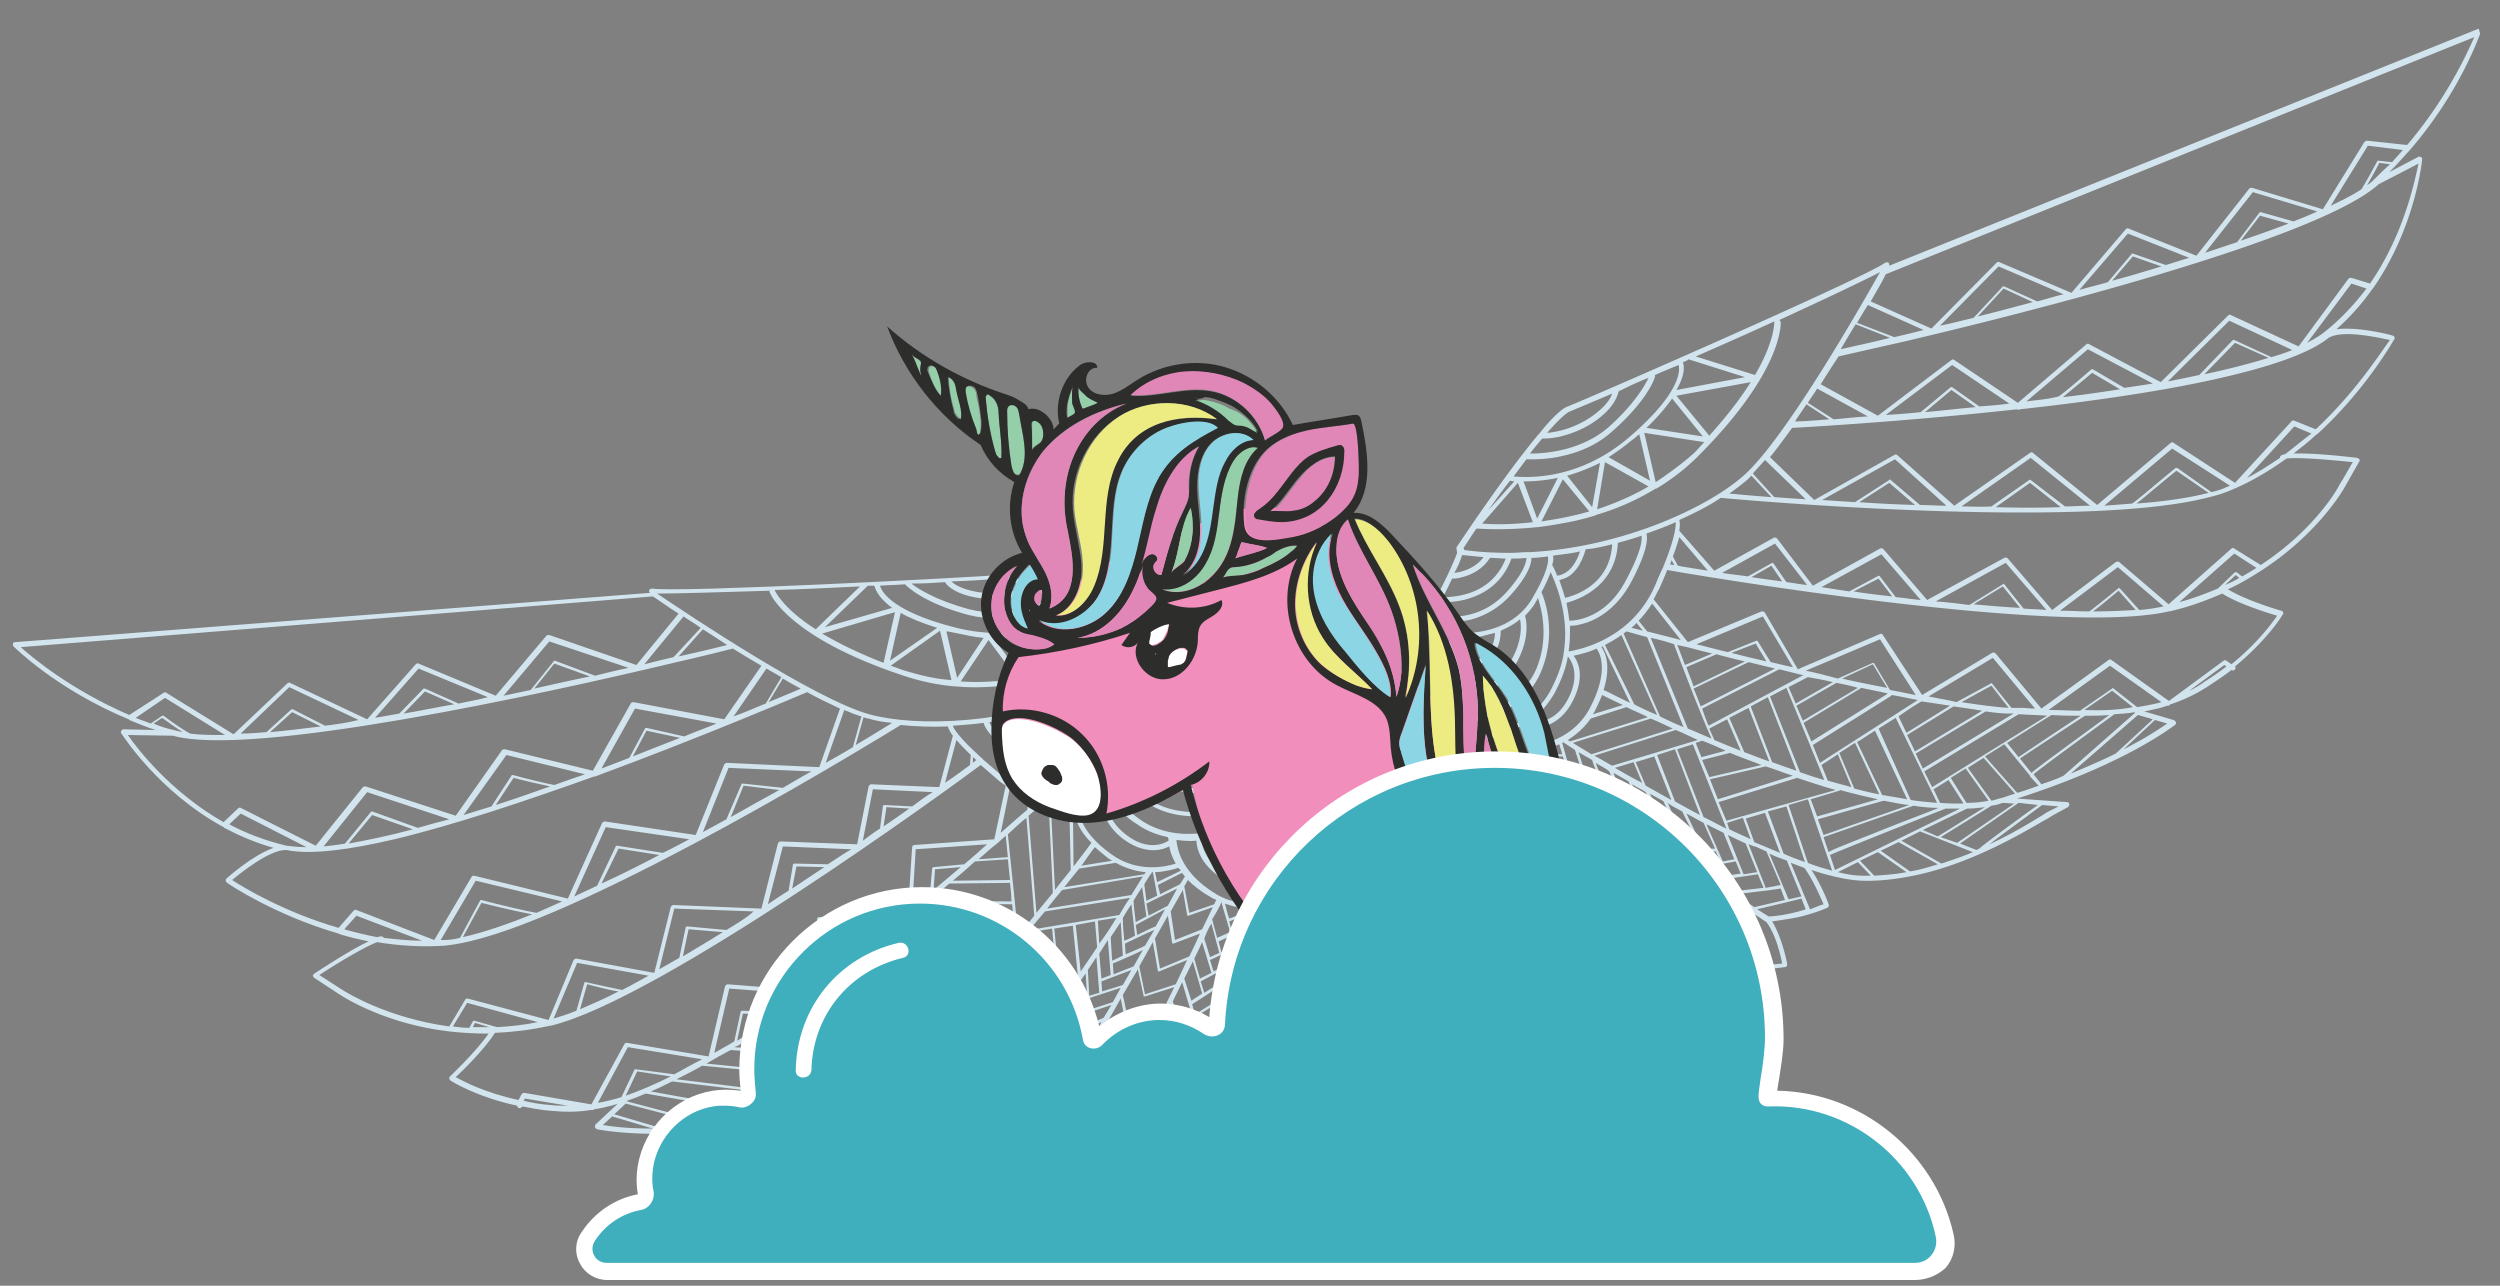 <svg version="1.1" id="Layer_1" xmlns="http://www.w3.org/2000/svg" x="0" y="0" viewBox="0 0 350 180" xml:space="preserve"><rect x="0" y="0" width="350" height="180" fill="#808080" stroke="none"/><style type="text/css">.st0{fill:#d2e4ed}.st1{fill:#f28ebb}.st2{fill:#e087b8}.st3{fill:#fff}.st4{fill:#94cfa9}.st5{fill:#2d2d2c}.st6{fill:#edec83}.st7{fill:#8cd5e4}.st8{fill:#3faebd}</style><path class="st0" d="M191.2 172.6c-.2.5-.3 1-.3 1.6-.2-.6-.5-1.2-.6-1.8-.2-.7-.3-1.4-.4-2l.4-.8-.1-.5c-.1.2-.2.3-.3.5v-1.3l-.1-.2-.2-.6v-.2l-.2-.6c-.1.3-.1.6-.2.9l-.3.2-.9-.8 1.1-1v-.1l-.2-.5-.8-.8.4-.5-.1-.4-.6.6-2.6-2.4.1-1.8 2.1 2 .5.5-.2-.6-.1-.4-.1.1-2.2-2 .1-2c.3.3.8.7 1.3 1.1v-.1l-.2-.5c-.5-.4-.9-.7-1.1-.9l.1-2.1-.6-1.9.1 2.7-3.1 1.8-1.8-2.6.8-3.4 1.3 3 .1.1h.2l2.6-1.7-.1-.4-2.5 1.7-1.4-3.2.7-3 1.2 2.7.1.1h.1l1-.5-.1-.4-.9.5-1.3-2.9.6-2.7-.1-.4-.1-.3-.2-.6-.2.9-2.2 1.9-.7-1.3 2.9-2.3-.1-.4-1.5 1.2-.7-1.3 1.7-1.5-.1-.4-.4.3-.7-1.1.7-.6-.1-.4-.8.7-1.1-1.7.5-1.8.9 1.3-.4-1.2-.4-.5.1-.3-.2-.7-.1-.3-.1-.3-.1.3-3.4 1.7-1.1-3.5 1.2-3 1.1 3c0 .1.1.1.1.1h.2c.3-.2.9-.5 1.4-.8l-.1-.4c-.5.3-1 .6-1.3.8L176 129l.1-.1c.6.4 1.2.7 1.9.9l-.3-.9c-.9-.4-1.8-.9-2.5-1.6.7 0 1.3 0 2-.1l-.2-.7c-2.1.2-4.5 0-6.7-1.3-5-3-5.5-6.5-5.6-7.6 1 .1 1.9.2 2.8.1 0 .9.5 3.8 4.7 5.9 1.5.8 3 1 4.2 1l-.2-.8c-1.1 0-2.4-.2-3.7-.9-3.9-2-4.2-4.6-4.3-5.3.8-.1 1.6-.2 2.4-.4.4.8 1.7 3.3 4 4.1.3.1.6.2.8.2l-.2-.8c-.1 0-.2-.1-.3-.1-2-.6-3.1-2.7-3.5-3.6.9-.2 1.6-.5 2.2-.7.1.6.3 1.3.9 1.8l-.9-2.8-.2-.8c-.5-.3-1-.7-1.6-1.2-5.5-4.9-4.3-11.8-3.5-14.8l-.1-.2v-2.2c-2.5-1.9-4.5-3.4-5.3-4.3l-.1-.6c0-.1-.1-.2-.2-.2-.6-.3-10.5-6-17.2-8.9h-.1c-2.4-1-4.4-1.7-5.3-1.6-3.6.3-44.9 2.5-48.7 1.9-.2 0-.3.1-.4.2-.1.1 0 .3.1.4L2.1 89.9c-.1 0-.3.1-.3.2s0 .3.1.4c.1.1 6 6 16.1 10.2 0 0 .1 0 .1.1 1.2.5 2.4 1 3.7 1.4l-4.5-.1c-.1 0-.3.1-.3.2-.1.1-.1.3 0 .4.1.1 5.1 8.1 14.3 13.1l.1.1c2.1 1.1 4.4 2.1 6.9 2.8-2.9 1-6.5 4.2-6.6 4.3-.1.1-.1.2-.1.3 0 .1.1.2.2.3.1.1 6.6 4.5 15.6 7.1.1 0 .1.1.2.1 1.3.4 2.6.7 4 1-2.4 1.1-6.2 3.6-7.6 4.5-.1.1-.2.2-.2.3 0 .1.1.2.2.3 0 0 1.5 1 3.5 2.3.9.6 6.7 4.2 15.4 5.2 1.7.2 3.6.3 5.5.3-1.7 2.5-5.4 6-5.4 6-.1.1-.1.2-.1.3 0 .1.1.2.2.3.2.1 3.4 2.2 9.3 3.5 0 .1.1.3.2.3.2.1.4 0 .5-.2 1.2.2 2.5.5 3.9.6 2 .2 3.9.2 5.7-.1h.3c.1 0 .1-.1.2-.1.6-.1 1.2-.2 1.9-.4.5-.1.9-.2 1.4-.4l-3.1 2.9c-.1.1-.1.2-.1.4 0 .1.1.2.3.3.1 0 8.1 1.8 24.4-.6l-6.1 3.6c-.1.1-.2.2-.2.4s.2.3.3.3l2.5.1c.3 0 .6 0 1.1.1 3.2.2 11.2.9 19.1-1 2.7-.6 5.3-1.5 7.7-2.8 1.7-.9 3.6-2.5 5.6-4.5-.3 2.5 0 5.3 0 5.4 0 .2.2.3.4.3 1.5-.1 2.9-.4 4.2-.7 1.6-.4 2.9-.8 3.6-1.1-.2 2.7.8 6.2.8 6.3 0 .1.1.2.2.2h.2l3.3-1.2c1.4-.5 2.2-.9 2.7-1.3.4 2.4 2.2 4.8 2.3 4.9.1.1.2.1.3.1.4 0 .9-.1 1.3-.2 2.4-.6 4.1-2.3 4.8-3.2.9 2.7 2 4.8 2.1 4.9.1.1.2.2.3.2.3 0 .6-.1.9-.1 2.3-.5 3.9-2.3 4.7-3.2.8 3 2.5 4.4 2.6 4.5.1.1.2.1.3.1 2.3-.8 3.6-2.6 4.3-3.6 1.1 2.9 3.4 3.7 3.5 3.7h.3c2.1-.8 3.1-2.4 3.6-3.5.4 1.1 1.2 2.6 3.2 3.3h.2s.1 0 .1-.1l.9-.7c-.1 1.2.1 2.6.4 3.9.2.7.4 1.3.7 1.9h1.1c0-.5 0-.9.1-1.3l-.2-.6zm-2.4-6.7l-1.1 1-2.6-2.1v-.1l.1-2.1 3.6 3.3zm-12.2-.2l-2.4.9-.9-1.8 4.2-1.6-.4 1.8c-.1 0-.2.3-.5.7zm-4.1 1.6l-1.6-2.4c-.1-.2-.1-.5-.2-.8l.7-2.2 2.5 4.7-1.4.7c0-.1 0-.1 0 0zm-11.3-4c-.7.2-2.3.7-3.9 1.2l-.6-1.5 5.7-1.8-.5 1.2s-.3.4-.7.9zm-13.7-8.6l-4.3 1-.1-1.7 2-.7s.1 0 .1-.1l3.9-1.4-1.6 2.9zm-4.7 1.1l-1.8.4-.4-5.2c.6-.6 1.2-1.3 1.8-2l.4 6.8zm-4.4-3.6l-1.2-8.2 2.6-.5.7 6.3c-.6.9-1.4 1.6-2.1 2.4zm-22.8 3.1l1.8-.9c6.5-.6 16.2-1.4 17.4-1.4l.3 2.2-19.5.1zm2.6 4l-9.7-1.4 1.3-.8c.3-.1.7-.1 1-.2.2 0 .4-.1.6-.2l8.3.8-1.5 1.8zm-17.5-1.7l-12.9-3.4v-.1c.9-.3 1.7-.6 2.6-1 5.1.9 12.7 2.2 13.8 2.4l-.4 1.7c-1 .2-2.1.3-3.1.4zm-13.1-4.2l1.6-3.4 4.7.7c-2.2 1.1-4.3 2-6.3 2.7zm16.8 1.8c-1.1-.2-5.5-1-13.3-2.4 1-.4 2-.9 3-1.4 3.5.4 9.7 1.2 10.9 1.3l-.6 2.5zm.7-2.8c-1.2-.2-8-1-10.4-1.3 1.2-.6 2.4-1.2 3.6-1.9l7.3.7-.5 2.5zm-6.2-3.5c1-.6 2.1-1.2 3.2-1.8l.3-.1 15.4 1.3v2.5l-18.9-1.9zm28.8-36l-3.9-.2c-.1 0-.2.1-.2.2l-.4 3.1c-.8.5-1.6 1.1-2.4 1.7l1.4-7.2 8.4.4c-.9.5-1.8 1.2-2.9 2zm-.4.3c-1.1.8-2.3 1.6-3.6 2.5l.4-2.7 3.2.2zm-11.4 7.8l-4.7-.1c-.1 0-.2.1-.2.2l-.6 3.6c-1 .6-2 1.3-2.9 1.9l2.1-8.1 9.6.4c-1.1.6-2.2 1.4-3.3 2.1zm-.5.4l-4.5 3 .6-3.1 3.9.1zm-13.7 8.8l-5.5-.5c-.1 0-.2.1-.2.1l-.9 4.3c-.9.5-1.9 1.1-2.8 1.6l2.1-8.5 11.1.4c-1.1 1-2.5 1.8-3.8 2.6zm-.5.3c-1.9 1.2-3.8 2.3-5.6 3.4l.8-3.8 4.8.4zm-14.1 8.1c-.9-.2-3.4-.7-5.1-1.1-.1 0-.2 0-.2.1l-1.1 3.9c-1.2.5-2.2.8-3.2 1.1l3.3-7.8 10 1.8c-1.3.7-2.5 1.4-3.7 2zm-.5.2c-1.9 1-3.8 1.8-5.4 2.5l1-3.5c2.3.6 3.6.9 4.4 1zm47.3-35.2c.5.6 1.2 1.3 2 2.1l-.1 1.4c-.8.6-2 1.5-3.5 2.5l1.6-6zm2.3 2.4c.2.1.3.3.5.4-.1.1-.3.2-.5.4v-.8zm1.4.3s0-.1 0 0c-.1-.1-.1-.2-.2-.2-3.2-2.9-3.9-4.1-4-4.5 1.4-.1 2.9-.2 4.3-.4.2.8 1.1 2.3 5.1 5.2 3.7 2.7 7 2.5 8.8 2.1.7-.2 1.2-.4 1.4-.5.5 1.1 1.1 2.1 1.7 3.1-1.8.6-8.7 2.3-14.9-2.9-.8-.7-1.5-1.3-2.2-1.9zm13.8-7.1c0 .6 0 1.1.1 1.6-.5.2-2.1.7-4.4-1.6 1.2-.4 2.4-.7 3.7-1.2.1.3.2.7.6 1.2zm-5.1.3c2.1 2.4 3.9 2.4 4.9 2.2.1 0 .2-.1.3-.1.1.9.2 1.7.4 2.6-1.3.3-6.4 1.1-9.3-3.8 1.2-.3 2.5-.6 3.7-.9zm-4.4 1c3 5.5 8.7 4.7 10.2 4.4.2.8.4 1.6.7 2.4-.7.3-4.7 2-9.5-1.5-3.9-2.8-4.6-4.2-4.8-4.7 1.1-.2 2.2-.4 3.4-.6zm29.1 25.8c.4 1.5 1.1 3.7 1.2 4.2l-1.8.8-.7-2.6c.7-1.1 1.1-1.9 1.3-2.4zm5.7 15.3l-4 2.2-1.3-3.6 1.4-3.5 1.3 3.6c0 .1.1.1.1.1h.1l3.4-1.8-1 3zm2.2 7.4l-1.2.8-1.6-3.8.4-1.4c.8 1.3 2.1 3.8 2.4 4.4zm0 7.9l-2 .9c-.1-.2-.4-.9-.8-1.7l3.5-2.3-.7 3.1zm-.7 3.1l-2.2.9c-.1-.3-.5-.9-.9-1.8l3.7-1.7-.6 2.6zm-5.8-1.5l.8-2.7c.7 1.6 2 4.5 2.4 5.3l-1.8.7-1.4-3.3zm-7.8-3c-.6.2-1.8.6-3.7 1.3l-.7-1.6 5.3-2.2-.9 2.5zm-8.4 1c.3-.6.6-1.3 1-2.1l2.3 5.1-1.6.5-1.7-3.5zm1.3-2.5c.3-.6.6-1.3 1-2l1.4 3.2.8 1.7c-.5.2-1 .4-1.6.6l-1.6-3.5zm-8.1-2.6l-4.1 1.5-.2-2.1 5.8-1.9-1.5 2.5zm-6.4 2.3l-.4-5.1c.4-.4.7-.9 1.1-1.3l.1-.1c.2-.2.4-.4.5-.7l.5 6.5-1.8.7zm-2.8-10.2l2.8-.5.4 3.5c-.8 1-1.7 2-2.5 3l-.7-6zm-6.1 3.8l-8.7 1.6c1.4-1.1 2.8-2.3 4.1-3.5h.1l4.1-.7.4 2.6zm.7 5.2c-.7 0-2.7.2-8.6.7-3.2.3-6.4.6-7.9.7 1-.6 2-1.2 3-1.9h.1l13.2-1.7.2 2.2zm-22.3-1.9l2.4.2-.4 4.1c-1 .4-2 .8-2.9 1.1l.9-5.4zm2.7.3l2.5.2v2.1c-1 .6-2 1.1-3 1.5l.5-3.8zm11.2-21.8l3 .1.2 2.5-6-.3c1-.8 1.9-1.5 2.8-2.3zm3.6 8.5l-12.6-1.2 3-2.4 9.4.7.2 2.9zm-.2-3.2l-9-.7c.8-.6 1.6-1.3 2.4-1.9l6.4.3.2 2.3zm-12.5 1.2l.3-3.8 4.7-.2c-1.7 1.3-3.4 2.7-5 4zm-.3 1.1c.1 0 .1 0 0 0l13 1.3.2 2.7c-1.8-.2-13.8-1.5-16.2-1.7 1-.8 2-1.5 3-2.3zm10.6 9.4c-.9.8-1.8 1.6-2.8 2.3l-.2-7.9c1 .1 1.8.2 2.6.3l.4 5.3zm-9.9-6.4v2.6l-7.2-.7c1-.7 2.1-1.5 3.2-2.4h.1c1.1.2 2.4.4 3.9.5zm0 5.5l-10.9-.9c1-.7 2.1-1.5 3.3-2.3l7.6.7v2.5zm-14.5.5l.8-3.8 4.8.2c-2.2 1.4-4.1 2.7-5.6 3.6zm.1.7c.9-.5 1.9-1.1 2.9-1.8l11.4.9v2.3l-14.8-1.2.5-.2zm14.7-6.6c.9.1 1.9.2 2.9.3l.4 10.9c-1.1.7-2.1 1.4-3.1 2l-.2-13.2zm3.3.3l3 .3.2 8.2c-.9.7-1.9 1.4-2.8 2.1l-.4-10.6zm6.6 5.7l-.3-5c1.4.1 2.3.3 2.7.3l.2 2.4c-.9.7-1.7 1.5-2.6 2.3zm1.9-16.6l2.6.1 1 11.4c-.8.8-1.7 1.7-2.6 2.5l-1-14zm6.7-8.6l4.6-.3c.1 1 .2 1.9.3 2.9l-8 .1c1.1-.9 2.1-1.8 3.1-2.7zm-5.8 4l.2-2.9 3.6-.3c-1.2 1-2.5 2.1-3.8 3.2zm2.2-.9l8.5-.1c.1.9.2 1.8.2 2.6l-11.6-.1c1-.8 2-1.6 2.9-2.4zm8.2-6.9s0-.1 0 0c1-.9 1.8-1.7 2.6-2.3l1.1 13.7c-.7.9-1.5 1.8-2.3 2.8 0-.4-.1-.8-.1-1.5-.2-2.2-.6-5.9-1.3-12.7zm3.4-5.1c.3.1.6.2 1 .3-.3.3-.7.6-1.3 1.1l.3-1.4zm12.8 5.8c2.2 1.6 4.1 1.7 5.3 1.4.5-.1.8-.3 1.1-.4.1.7.4 1.5.9 2.4-1.2.4-5.3 1.4-9-1.3-4.9-3.5-4.6-6.4-4.5-7 1.1-.1 2.1-.3 2.8-.4.2 0 .4-.1.5-.1-.1.9 0 3.2 2.9 5.4zm8 4.4l-3.3 1.6c-.1-.5-.2-1-.3-1.4.9 0 1.6-.2 2.2-.3.4-.1.8-.2 1-.3.2.1.3.2.4.4zm4.3 7.4l1.1 4.1-1.3.6-.8-2.6c.3-.8.6-1.5 1-2.1zm4.6 20.8l-4.5 2.2-1.6-3.4s0-.1-.1-.1l1.5-3.9 1.3 3.8c0 .1.1.1.1.1h.2l4.2-2.5-1.1 3.8zm-8.5 2.5l-3.6 1.5-.7-1.5 5.3-2.6-1 2.6zm-7.1-1c.3-.7.7-1.4 1-2.1l2.1 4.7-1.7.7-1.4-3.3zm-6-5.7l-3.7 1.1-.1-1.6 5.4-2.3-1.6 2.8zm-7.9.2c.6-.7 1.1-1.5 1.7-2.2l.5 5.9-1.8.6-.4-4.3zm2-2.6c.5-.7 1.1-1.4 1.6-2.1l.3 5.7-1.5.5-.4-4.1zm-1.6-8l-7.3 1.7c1.1-1.2 2.2-2.3 3.2-3.5l3.9-.8.2 2.6zm-.3-2.9l-3.5.7c.8-.9 1.6-1.8 2.3-2.7l.9-.2.3 2.2zm-.7-2.4c.8-.9 1.5-1.8 2.2-2.6l11.9-1.9c-.5.7-1 1.5-1.5 2.4l-12.6 2.1zm4.6-5.6l11.3-1.9c-.4.6-.9 1.5-1.6 2.6l-11.8 1.9c.7-.9 1.4-1.8 2.1-2.6zm2.4-3l5.1-.8c1.5.8 2.9 1.2 4.2 1.3-.1.1-.1.2-.2.3l-11.2 1.8c.8-1 1.5-1.9 2.1-2.6zm2.2-3c.5.5 1.2 1 1.9 1.6.2.1.3.2.5.3l-4.3.7c1-1.4 1.6-2.3 1.9-2.6zm8.7 6.8l-1.5.7-.3-2.3c.6-1 1-1.6 1.1-1.7h.1c.6 3.2.6 3.2.6 3.3zm.5 23.7l-1.3-2.8c.4-.9.9-1.7 1.3-2.6l1.8 4.5-1.8.9zm-8-6.6l-3.8 1.6v-1.8h.1l4.8-1.6-1.1 1.8zm-4.2-3.8l.1 5.6-1.5.6-.2-4c.5-.7 1-1.5 1.6-2.2zm.3-9.2l2.7-.5.3 3.6c-.7 1.1-1.5 2.2-2.3 3.4l-.7-6.5zm9.9-1.2s0 .1 0 0l-1.5.8c-.1-1-.3-2.3-.3-3 .4-.7.8-1.3 1.2-1.9l.6 4.1zm-1.6 2.7c0 .1 0 .1 0 0-.4.2-.9.5-1.5.7-.1-1-.2-2.2-.2-3.2.4-.7.8-1.3 1.2-1.9l.5 4.4zm-1.7 6.9l-2.9.9-.1-1.4 4.2-1.6-1.2 2.1zm-4.9-2.1l1.2-1.8.4 5-1.4.4-.2-3.6zm3.2.7l-1.3.5-.3-3.5c.4-.6.8-1.3 1.2-1.9l.4 4.9zm3.2-1.2l-2.8 1.1-.1-1.5c2.3-1 3.5-1.5 4.2-1.9l-1.3 2.3zm-1.5-1.5c-.5.2-1 .5-1.5.7l-.2-3.3c.5-.7.9-1.4 1.4-2.1.1 1.7.3 4.4.3 4.7zm-3.3-1.7l-.2-3.2 2.6-.4c-.7 1.2-1.5 2.4-2.4 3.6zm-1.9 4.2l.3 5.2-1.7.6v-3.8c.5-.7.9-1.4 1.4-2zm3.8 4l-3.1 1-.1-1.6 4.3-1.4-1.1 2zm1.4-1l2.1-3.6.8 3.7c0 .1 0 .1.1.1h.1l4.1-1.3c-.6 1.2-1.2 2.4-1.7 3.6l-4.6 1.7-.9-4.2zm5.5 4c.4-.9.8-1.7 1.3-2.6l1.5 4.6-1.6.8-1.2-2.8zm1.5-3.1c.4-.9.9-1.8 1.3-2.7l1.4 4.7-1.7 1.1-1-3.1zm1.6-3.2l1.2-2.4 1.3 4.5-1.5 1-1-3.1zm-1.2.8l-4.3 1.4-.8-3.9 1.9-3.4.7 4c0 .1 0 .1.1.1h.1l3.9-1.6c-.5 1-1 2.2-1.6 3.4zm-4.3-5.4c-.5.3-1.6.7-2.7 1.2 0-.2-.1-.8-.1-1.5 1.3-.6 3.1-1.5 4.1-1.9l-1.3 2.2zm1.5-2.7c-.3.1-1 .4-2.6 1.2 0-.2-.1-.7-.2-1.4l4.1-2.2-1.3 2.4zm-14.2.3l2.6-.4.7 7c-.8 1.1-1.5 2.2-2.3 3.3l-1-9.9zm7.1 13.7l2.2-3.9.8 4c0 .1 0 .1.1.1h.1l4.5-1.6c-.7 1.4-1.4 2.9-2.1 4.3l-4.8 1.5-.8-4.4zm6.3 3.1l2.1 4.6-1.8.9-1.4-3.2c.4-.8.7-1.6 1.1-2.3zm6 2.6l-3.5 1.8-.8-1.7 5.4-2.7-1.1 2.6zm1.2-3.2l-3.6 1.8-.6-1.6 5.1-2.6-.9 2.4zm1.1-2.9l-3.5 1.8-.5-1.5 5.1-3.1-1.1 2.8zm1.4-3.4l-3.4 2.1-.4-1.4 4.8-3.1-1 2.4zm-3.5-5.7c.4-.8.8-1.6 1.1-2.3l1.3 4.3-1.6.8-.8-2.8zm-.7-.3l-4.1 1.7-.7-4.2 1.8-3.2.6 3.8c0 .1 0 .1.1.1h.1l3.7-1.4c-.4.9-.9 2-1.5 3.2zm-3-7.1l-2.7 1.4-.3-1.7 4.3-2.1-1.3 2.4zm-10.7-8.8c-.2.3-1.1 1.5-2.5 3.3l-.1-8.8h.2c-.1.9-.1 3 2.4 5.5zm-2.9 3.8c-.6.8-1.4 1.7-2.2 2.8l-.6-12.2c.9.1 1.8.2 2.6.2l.2 9.2zm-2.5 3.2c-.7.9-1.5 1.8-2.3 2.8l-1.1-13.6c1.2-1 2-1.7 2.3-2 .2 0 .3.1.5.1l.6 12.7zm-5.3 6.3c-.8 1-1.7 1.9-2.6 2.9l-.3-4.8 2.8.1c.1.8.1 1.4.1 1.8zm-2.9 3.3c-.8.9-1.7 1.8-2.6 2.8l-.8-8 3 .1.4 5.1zm-2.9 3.1c-.8.9-1.7 1.7-2.5 2.6l-1-11 2.7.1.8 8.3zm1 0l7.8-1.8.3 3-10.9 1.7c1-.9 1.9-1.9 2.8-2.9zm7.7-7.3l2.3-.4.9 10.2c-.7 1-1.4 1.9-2.1 2.9l-1.1-12.7zm.8 13.1c-.7.9-1.3 1.7-2 2.6l-.4-3.2 2.3-.4.1 1zm5.3 5l-3.9 1.3-.2-1.8 5.2-1.6-1.1 2.1zm1.1-.5l2.2-3.8.8 4.2c0 .1 0 .1.1.1h.1l4.7-1.5c-.7 1.3-1.3 2.6-1.9 3.9l-5.2 1.8-.8-4.7zm15.6 1.2l1.6 3.4.1.1h.1l4.4-2.2-1.1 3.6-5.1 2.8-1.5-4 1.5-3.7zm8.8 8.8l-1.6.8c-.5-1.1-1.1-2.5-1.6-3.6l.8-2.7c.8 1.9 2 4.8 2.4 5.5zm-.6-2.2c-.5-1.2-1.1-2.6-1.7-3.9l.8-2.7 2.3 5.6-1.4 1zm-.7-7.1l.7-2.2 2.1 5.1-1.3.6-1.5-3.5zm.2-3l-4.4 2.6-1.4-4 1.4-3.6 1.2 3.4c0 .1.1.1.1.1h.1l3.9-2.1-.9 3.6zm-3.6-8.8l-3.3 2.1-.5-1.6 4.5-2.4-.7 1.9zm.9-2.5l-2.9 1.6-.5-1.6 4.2-1.9-.8 1.9zm-4.5-4.3l-3.8 1.5-.6-4 1.7-3 .6 3.5c0 .1 0 .1.1.1h.1l3.4-1.2c-.4.8-.9 1.9-1.5 3.1zm-3.1-6.3l-2.8 1.4c0-.1-.1-.6-.3-1.3l3.4-1.7c.1.2.2.3.4.5l-.7 1.1zm-1.6-6.1c-.6.4-2.9 1.5-5.9-.8-3-2.3-2.7-4.6-2.5-5.2 1.1 1.4 2.4 2.7 4 3.7 1.4 1 2.9 1.5 4.3 1.8.1.2.1.3.1.5zm-22.2-7.5c.9.6 1.8 1 2.8 1.3l-.4 1.9c-1 .8-2.2 1.9-3.7 3.2l1.3-6.4zm-.6 6.8c.1.9.2 1.9.3 3l-4.1.3c.9-.8 1.8-1.6 2.7-2.3.4-.4.8-.7 1.1-1zm-5.8 4l-4.3.4c-.1 0-.2.1-.2.2l-.3 3.4c-.8.7-1.6 1.4-2.5 2.1l.5-8.2 10-.7c-.9.8-2 1.8-3.2 2.8zm-5.4 5.5l12.1.1c.1.9.2 1.8.2 2.6l-15.1-.4c.3-.2.5-.4.8-.6h.1c.6-.7 1.3-1.2 1.9-1.7zm-6.8 4.7l-5.4.2c-.1 0-.2.1-.2.2l-.3 4.3c-1 .8-1.9 1.5-2.9 2.2l1-9.2 11.3-.7c-1.2 1-2.3 2-3.5 3zm-13.5 10.5l-5.4-.2c-.1 0-.2.1-.2.1l-.9 4.2-1 .6c-.6.3-1.2.7-1.8 1l2.1-9 10.5.8c-1.2.9-2.3 1.7-3.3 2.5zm.2 8.6l2.6.3-.9 5.6-1.5.3-1.8.3 1.6-6.5zm10.6 7l-7.7-.7 2.4-.9h6.9l-1.6 1.6zm14.3-7.4l-12.6 1.6c1-.7 2-1.4 2.9-2.2l9.4-1.7.3 2.3zM130 145c1.4-1.3 2.8-2.6 4.1-3.9l11.3-1.8.3 2.9L130 145zm21.9 3.5l.8 4.5c0 .1 0 .1.1.1h.1l5-1.8c-.7 1.5-1.4 2.9-2 4.1l-5.4 2.1-1.2-4.6 2.6-4.4zm4.1 8.4l2.3 5.2-1.8.6-1.5-3.8c.3-.6.7-1.2 1-2zm6.6 3.8l-3.9 1.2-.7-1.5 5.3-1.7-.7 2zm.9-2.4l-3.7 1.2-.7-1.6c1.8-.7 4.2-1.6 5.3-1.9l-.9 2.3zm2.7-4.9l1.4 3.8.1.1h.1l5-2.7-1.3 4.4-5 2.4-1.8-4.1 1.5-3.9zm6 5.6l2.2 4.9-1.4.5-1.6-3 .8-2.4zm5.4 3.7l-2.8 1.1-.8-1.7 4.1-1.6-.5 2.2zm1.5-3.1l2 2.3c0 .1.1.1.2.1h.1l3.4-2.3-.2 3.1-3.5 2.3-2.6-2.9.6-2.6zm2.6-1.5c0 .1.1.1.2.1l3-1.7-.2 2.8-3.5 2.3-2.1-2.4.8-3.5 1.8 2.4zm-1.9-4.8l-2 1.3-.9-2.1 3.5-1.7-.6 2.5zm.7-2.9l-2.1 1-.5-1.3 1.4-1 1.8-1.2-.6 2.5zm.7-3l-2 1.3c-.1-.2-.3-.6-.6-1.1l3.1-2.6-.5 2.4zm-1.9-.8l-.9.7c-.1-.2-.3-.5-.5-.9l-1.3-2.4.4-1.5 2.3 4.1zm.6-2.8l-1.2.9-1.5-2.7.6-2.1 2.1 3.9zm.5-2.8l-1.1.9-1.3-2.5.4-1.4 2 3zm-5.1-4.7h.1l3.3-1.7-1 3.4-3.5 1.9-1.4-3.7 1.2-3.2 1.1 3.3h.2zm-1.5-4.3l-2.8 1.3-.4-1.5 4-1.8-.8 2zm.9-2.5l-2.2 1c-.1-.3-.2-.7-.4-1.5l2.6-1c.1.1.3.2.4.3l-.4 1.2zm-.8-2.4l.6.6-2.4.9c-.2-.5-.4-1.2-.6-2.1.8.3 1.6.5 2.4.6zm-3.6-1.1c-.1.1-.2.3-.3.6l-3.5 1.2-.7-3.7.5-.9c.8.8 1.8 1.6 3.2 2.4.3.2.6.3.8.4zm2.8-10.7c-2 .9-8.2 3-13.4-.5-1.6-1.1-2.9-2.4-4-3.8v-.1c-2.2-2.9-3.3-6.5-3.5-11 .6.5 1.3 1.2 2.4 1.9.1 1 .5 6 4.9 9.8 4.1 3.5 9.3 2.7 11 2.3.3-.1.5-.1.6-.1.6.7 1.3 1.1 2 1.5zm-13.2-4.1c-3.6-3.1-4.4-7.1-4.6-8.7.1.1.2.2.4.2.8.5 1.6.9 2.4 1.1.1.8.8 3.2 4 5.4 3.1 2.2 5.6 1.9 6.4 1.7.5.8 1.2 1.6 1.9 2.4-1.5.4-6.6 1.2-10.5-2.1zm6.8-4.8c-.8.1-2.7 0-3.9-2.2.4-.1.9-.1 1.2-.2 1.1-.3 1.9-.6 2.4-.8 0 .9.1 2 .3 3.2zm-4.7-2.2c1.5 2.9 3.9 3 4.8 2.9.3 1.1.6 2.1 1.2 3.2-.9.1-3 .1-5.6-1.7-2.5-1.8-3.4-3.7-3.6-4.6 1.2.2 2.2.3 3.2.2zm4.5-1.9c-.9.5-5.9 2.7-10.4-.2-4-2.5-4.5-3.9-4.6-4.2.7-.3 1.4-.5 2.1-.8.3.7 1.4 1.9 4.9 3.3 2.8 1.1 5.1.9 6.7.6.6-.1 1.1-.3 1.5-.5-.1.5-.2 1.1-.2 1.8zm.4-2.8c-.6.3-3.9 1.8-8.1.1-3.4-1.3-4.3-2.5-4.5-3 .6-.3 1.3-.6 1.9-.9 3 2.8 6.3 2.8 8.6 2.2 1.3-.3 2.4-.8 2.9-1.1-.2.6-.6 1.5-.8 2.7zm-10.1-4c.7-.3 1.3-.7 2-1.1 1.8 1 3.5 1 4.7.7.6-.1 1.1-.3 1.3-.5.7.5 1.5 1.1 2.3 1.8-1.5.8-6.1 2.7-10.3-.9zm7.4-1.4c-.9.3-2.7.8-4.6-.1.9-.5 1.7-1.1 2.6-1.6.4.4 1.1 1 2 1.7zm-49.1-5.4l10.2-3-1.6 7.1c-3.6-1.4-6.4-2.8-8.6-4.1zm11.6 5.2c-.7-.2-1.3-.5-2-.7l6.9-4.9 1.6 6.9c-2-.1-4.2-.6-6.5-1.3zm-2.1-1.4l1.5-6.7c1.2.7 2.9 1.4 5.1 2.1l-6.6 4.6zm9.1-3.9c1.4.3 2.8.6 4 .7l-3.7 5.6-1.5-6.5c.3 0 .7.1 1.2.2zm4.7 1l4 5.4c-2.5.4-5.1.6-7.9.4l3.9-5.8zm.7-.3c1.8 0 3.5-.1 4.9-.4l-1.2 5.5-3.7-5.1zm5.7-.2l5.4 3.9c-2 .7-4.2 1.3-6.6 1.8l1.2-5.7zm.6-.5c1.9-.5 3.4-1.2 4.5-1.7l.6 5.5-5.1-3.8zm5.2-1.7l7 2.8c-1 .6-3.3 1.8-6.4 2.9l-.6-5.7zm.4-.6c.2-.1.4-.3.5-.4 1.5.8 3.1 1.6 4.5 2.4l-5-2zM139.6 81c.7-.1 2.3.4 4.2 1.2-1.1.4-3.3 1.1-6.1.8-2.7-.3-4-1.1-4.5-1.6 3.3-.1 5.7-.3 6.4-.4zm-7.3.5c.2.4 1.5 1.9 5.4 2.3 1.8.2 3.4 0 4.6-.3 1.2-.3 2.1-.7 2.4-.9.8.3 1.6.7 2.5 1.1-1.7.8-6.5 2.9-11.5 1.6-4.8-1.3-7.2-2.9-8.1-3.6 1.8 0 3.3-.1 4.7-.2zm-5.5.4c.1.1 2.4 2.5 8.8 4.2 2.8.7 5.5.5 7.6 0 2.5-.6 4.3-1.5 4.9-1.9.9.4 1.8.9 2.7 1.3-1.7 1.1-8 4.6-16.9 2.4-9.9-2.5-10.6-5.6-10.7-5.9 1.2-.1 2.4-.1 3.5-.2l.1.1zm-1.9 3.2l-9.4 2.7 6-5.8h.9c.1.2.3 1.5 2.5 3.1zm-4.5-3l-6.2 6c-4.7-3-5.7-5.4-5.7-5.4s0-.1-.1-.1c3.9-.1 8-.3 12-.5zm-12.6.6c-.1.1-.1.2 0 .3.1.3 2.7 6.3 18.7 11.6 2.4.8 4.8 1.3 7.2 1.5h.1c3.2.3 6.3 0 9.2-.4h.2c.9-.2 1.8-.3 2.6-.5 1.9-.4 3.6-1 5.2-1.5h.1c4.6-1.7 7.5-3.5 7.5-3.5l.1-.1V90c1.1.6 2.1 1.2 2.8 1.6l.1.3c-1.8 1.2-3.7 2.3-5.7 3.3-.7.4-1.5.7-2.2 1-.1 0-.2.1-.3.1-12 5.2-25.2 5.5-31.7 3.7-7.6-2.1-25.1-13.8-29.7-16.9 2.9 0 9-.2 15.8-.4zm1.8 27.6l-5.6-.6c-.1 0-.2 0-.2.1l-2.1 4.9-3.3 1.8 3.6-9 11.6.5c-1.3.7-2.6 1.5-4 2.3zm-.5.3c-2.2 1.2-4.5 2.5-6.8 3.8l1.8-4.4 5 .6zm-16.3 8.8l-6.4-1c-.1 0-.2 0-.2.1l-2.6 5.5c-1.1.5-2.1 1-3.2 1.5l4.4-9.7 11.7 1.7c-1.2.6-2.4 1.3-3.7 1.9zm-.5.3c-2.7 1.4-5.4 2.8-8.1 4l2.4-4.9 5.7.9zm-17.2 8.1c-1.2-.2-5.1-1.1-7.7-1.8-.1 0-.2 0-.2.1l-2.8 5.2c-.8.2-1.5.3-2.2.3h-.5l4.9-8.3 12.1 2.9c-1.3.6-2.5 1.1-3.6 1.6zm-.6.2c-3.7 1.5-7 2.6-9.7 3.2l2.6-4.8c4 1 6 1.4 7.1 1.6zm43.7-28.6c.9.4 1.7.7 2.4.9l-1.2 4.3c-1.1.7-2.4 1.4-3.8 2.2l2.6-7.4zm2.7 1c.2.1.5.2.7.2 1 .3 2 .5 3.3.6-1 .6-2.7 1.7-5.1 3.1l1.1-3.9zm-25.1 2.7l-5.3-1.2c-.1 0-.2 0-.2.1l-2.2 4.1-3.9 1.5 4.7-8.4 11.4 2.1c-1.4.6-2.9 1.1-4.5 1.8zm-.6.2c-2.1.8-4.3 1.7-6.6 2.6l1.9-3.6 4.7 1zm12.1-9.7l2.1 1.2-2.2 3.7c-1.3.5-2.8 1.2-4.5 1.8l4.6-6.7zm2.3 1.4c.8.5 1.7 1 2.5 1.4-.8.4-2.4 1-4.5 1.9l2-3.3zm-26.3-.4l-5.6-2.1c-.1 0-.2 0-.2.1l-3.2 4c-1.3.3-2.5.5-3.8.8l6.4-7.6L88 93.5c-1.5.3-3.1.7-4.7 1.1zm-.7.1c-2.5.5-5.1 1.1-7.8 1.7l2.8-3.5 5 1.8zm-18.4 3.8l-4.7-2.1h-.2l-3.4 3.5c-1.2.2-2.3.4-3.4.6l6.1-6.9 9.7 4c-1.4.4-2.8.6-4.1.9zm-.6.1c-2.4.4-4.7.9-7.1 1.3l3-3.1 4.1 1.8zm-18.1 3L41 99.3h-.2l-3.5 3.2c-1.2.1-2.4.2-3.6.2l6.8-6.5 9.7 4.6c-1.6.4-3.1.6-4.7.8zm-.6.1c-2.5.3-4.8.6-7.1.8l3.1-2.8 4 2zm50.8-15.4c.7.5 1.6 1 2.4 1.6L94.3 92c-1.3.3-2.6.6-4.1 1l5.5-6.7zm2.7 1.8c1.1.7 2.2 1.4 3.4 2.2-1.2.3-3.6.9-6.8 1.6l3.4-3.8zM2.9 90.6l88.5-7.1c.8.5 2 1.4 3.6 2.4l-5.9 7.2-12.2-4.2c-.1 0-.3 0-.4.1l-7.1 8.4-10.8-4.5c-.1-.1-.3 0-.4.1l-6.8 7.7-10.8-5.1c-.1-.1-.3 0-.4.1l-7.5 7.1-9.4-5.8c-.1-.1-.3-.1-.4 0l-4.8 3.1C10 96.6 4.7 92.2 2.9 90.6zm20.2 7.1l8.4 5.2c-1.8 0-3.5 0-4.9-.2-.9-.5-2.4-1.5-3.7-2.5h-.2l-1.6 1.1c-.7-.3-1.4-.5-2.1-.8l4.1-2.8zm-1.6 3.6l1.2-.8c.7.5 1.9 1.4 2.9 2-.5-.1-.9-.2-1.3-.3-.9-.2-1.9-.5-2.8-.9zm-3.6 1.6l6.3.1c11.1 3.1 52.1-5.9 70.1-10.2 4.4-1 7.5-1.8 8.3-2 1.3.8 2.6 1.6 4 2.4l-5.2 7.5-12.7-2.4c-.2 0-.3 0-.4.2l-5.3 9.4-12.3-3c-.1 0-.3 0-.4.1l-6.5 9.2-12.6-4.1c-.1 0-.3 0-.4.1l-6.6 8.2-10.5-5.3c-.1-.1-.3 0-.4.1l-2 1.9c-7.4-4.2-12.1-10.3-13.4-12.2zm59.7 7c-1.1-.2-4-.9-5.8-1.4-.1 0-.2 0-.2.1l-2.8 4.3-3.9 1.2 6-8.4 11 2.7c-1.5.5-2.9 1-4.3 1.5zm-.6.2c-2.5.9-5.1 1.8-7.6 2.6l2.5-3.8c1.5.4 3.7.9 5.1 1.2zm-18.5 5.8l-6.4-2.3c-.1 0-.2 0-.2.1l-3.6 4.4c-1.1.2-2.1.3-3 .4l6.1-7.6 11.5 3.8c-1.6.4-3 .8-4.4 1.2zm-.7.2c-3.3.9-6.3 1.5-9 2l3.3-4 5.7 2zm-25.7-.7l1.6-1.5 9.2 4.7c-1 0-2-.1-2.8-.2-2.9-.7-5.6-1.7-8-3zm.4 7.8c1.2-1 5.3-4.3 7.6-4.2 3.3.7 8.7 0 15.1-1.5 8.4-2 18.5-5.4 28-8.8.1 0 .3 0 .4-.1 14.6-5.4 27.5-10.9 29.4-11.7 1.6.9 3.1 1.6 4.6 2.3l-2.9 8.2-12.9-.6c-.2 0-.3.1-.4.2l-4 9.9-12.7-1.9c-.2 0-.3.1-.4.2l-4.8 10.6-13.1-3.2c-.2 0-.3 0-.4.2l-5.2 8.8-10.9-4.2c-.1-.1-.3 0-.4.1l-2.1 2.4c-7.6-2.2-13.4-5.7-14.9-6.7zm15.7 6.9l1.7-1.9 9.2 3.5c-1.8 0-3.6-.2-5.4-.4 0-.1-.1-.2-.3-.2-.1 0-.3 0-.6.1-1.6-.3-3.2-.7-4.6-1.1zm-.4 8.4c-1.4-.9-2.5-1.6-3.1-2 3.2-2.1 6.7-4.1 8.1-4.6 3 .5 6.2.7 9.4.5 1-.1 2.2-.3 3.5-.6 18-4.2 57.8-28.7 60.4-30.3 2 .2 4.2.3 6.6.2.1.3.3.8.7 1.3l-1.9 7.2-9.5-.4c-.2 0-.3.1-.4.3l-1.6 8.1-10.7-.4c-.2 0-.3.1-.4.3l-2.3 9.1-12.3-.5c-.2 0-.3.1-.4.3l-2.3 9.2-10.9-2c-.2 0-.3.1-.4.2l-3.5 8.4-11.3-3c-.2 0-.3 0-.4.2l-2.2 3.7c-8.7-1.2-14.3-4.7-15.1-5.2zm17.6 1.9l9.9 2.7c-2 .4-3.9.6-5.7.7l-3.2-.9c-.1 0-.2 0-.2.1l-.5.9c-.8 0-1.6-.1-2.3-.2l2-3.3zm.8 3.4l.3-.6 2 .6h-2.3zM77 154.7c-1.3-.1-2.5-.3-3.7-.6l.2-.3 6 1c-.8 0-1.6 0-2.5-.1zm5.8-.1h-.1l-9.3-1.6c-.2 0-.3.1-.4.2l-.4.8c-4.7-1-7.7-2.6-8.8-3.2 1.1-1 4.1-4 5.5-6.2 2.4-.1 5-.4 7.7-1h.1c15.2-3.6 56.2-33.5 60.2-36.5.7.6 1.4 1.2 2.2 1.9.4.4.9.7 1.3 1l-1.6 7.5-11.2.8c-.2 0-.3.2-.3.3l-.6 9.1-12.4.7c-.2 0-.3.1-.3.3l-1.1 10-11.4-.9c-.2 0-.3.1-.4.3l-2.3 9.8-11.4-1.9c-.2 0-.3 0-.4.2l-4.6 8.4zm.9-.2l4.2-7.8 10.4 1.7c-1.4.7-2.6 1.4-3.9 2.1l-5.4-.7c-.1 0-.2 0-.2.1l-1.8 3.8c-1 .3-2.1.6-3.3.8zm.7 3.1l1.3-1.2 5.7 1.7c-3.6 0-5.9-.3-7-.5zm8.4.5l-6.8-2 1.6-1.5 12.1 3.2c-2.7.2-5 .3-6.9.3zm11.9-2.5l1.3-5.6 3.1.3-1.7 6.6c-1.1.2-2.1.3-3.1.4l.4-1.7zm3.3 2.8l9.9 1.4-1.6 1.8h-.5c-.7-.2-8-1.5-10.1-1.8l2.3-1.4zm-2.3 2.9c-.5 0-.9-.1-1.1-.1l-1.3-.1 2-1.2c2.9.5 6.9 1.2 9 1.6-3.8.2-6.9 0-8.6-.2zm16.5-5.6h2.9l-3.6 5.3c-1.6.3-3.2.4-4.7.5l5.4-5.8zm-.3 5.2l3.5-5.3h2.8l-2.3 4.4c-1.3.4-2.7.7-4 .9zm6.7-5.3h2.8l-.8 2.7c-1.4.6-2.8 1.2-4.2 1.6l2.2-4.3zm3.4 2c-.3.2-.7.3-1 .5l.8-2.5h3.1c-1 .8-2 1.5-2.9 2zm3.5-2.5l-1-7.6-.4-2.8 2.8-.5 1.2 8.4c-.9.9-1.8 1.8-2.6 2.5zm3.4-2.2c.4-.5.9-.9 1.4-1.4l.5 7c-.6.1-1.3.2-2 .3-.2-1-.3-3.8.1-5.9zm2.2 5.5l-.1-1.6 2-.5 4.2-1-.9 1.6c-.5.2-2.5 1-5.2 1.5zm9.4 4l-2.9 1.1c-.3-1.1-1-4.1-.6-6.2l2.1-3.7 1.1 4.4c0 .1 0 .1.1.1h.1l5.2-2c-1.1 2.3-1.8 3.7-1.9 3.9-.1.1-.1.3-.2.4-.2.5-.4 1-3 2zm3.6-1.4c.1-.1.1-.2.2-.4 0-.1.1-.2.2-.3 0-.1.2-.4.5-1l2 5.3c-.5.1-.9.3-1.4.4-.7-.9-1.5-2.5-1.5-4zm2.1 5c-.1-.1-.2-.4-.4-.6 2.5-.8 4-1.2 4.9-1.5-1.1.9-2.6 2-4.5 2.1zm8.5 1.7c-.3-.6-1.4-2.6-2-5.1l1.9-4.8 1.7 3.9.1.1h.1l4.9-2.3-1.4 4.6c-.3.4-2.3 3.2-5.3 3.6zm8.3 1.2c-.3-.3-1.1-1.1-1.7-2.6l1.7 2.6c0-.1 0-.1 0 0zm.4-.2l-.7-1 3.6-1.4c-.6.8-1.6 1.8-2.9 2.4zm7.6.3c-.5-.2-2.4-1.1-3.2-3.9l.6-2.3 2.5 2.9c0 .1.1.1.2.1h.1l3.4-2.3-.1 1.4c-.1 0-.6 2.9-3.5 4.1zm6.9-.2c-1.9-.8-2.5-2.4-2.7-3.3l3.4 2.8-.7.5z"/><path class="st0" d="M155.6 102.6l-.5-1.7c-.5 2.7-.3 6.3 2.9 9.4l-.5-1.7c-1.6-2-2-4.1-1.9-6zm59.1 60.6c.3.3.5.7.7 1.1l.3-.2.6-.3c-.1-.7-.1-1.4-.3-2-.3-1.4-.8-2.6-1.4-3.7l1.1.2h.1c.1 0 .1-.1.2-.1 1.4-1.5 1.5-3.2 1.4-4.3.9.8 2.6 1.7 4.8 1.5h.1c.1 0 .1 0 .2-.1s1.8-1.8 1.5-4.9c1 .6 3 1.6 5.4 1.3.1 0 .2-.1.2-.2s1-2.1.3-5.2c1.1.5 3.4 1.3 5.7.8l.9-.3c.1-.1.2-.2.2-.3 0-.1.1-2.4-.3-5.3 1.1.5 3.3 1.2 5.7.7.4-.1.8-.2 1.2-.4.1 0 .2-.1.2-.3 0-.1.6-3-.1-5.4.6.1 1.5.1 3 0l3.5-.4c.1 0 .2-.1.2-.1.1-.1.1-.2.1-.3 0-.2-.7-3.7-2.1-6 .7-.1 2.1-.3 3.7-.6 1.2-.3 2.6-.7 4-1.3.2-.1.3-.3.2-.5 0-.1-1-2.7-2.4-4.8 2.7.9 5.1 1.4 7 1.5 2.7.1 5.5-.3 8.2-.9 7.8-1.8 14.7-6 17.5-7.6.4-.2.7-.4 1-.6l2.2-1.2c.1-.1.2-.2.2-.4s-.2-.3-.3-.3l-7-.5c15.6-5 22-10.3 22.1-10.3.1-.1.2-.2.1-.4 0-.1-.1-.2-.3-.3l-4.1-1.2c.5-.1 1-.2 1.4-.3.6-.1 1.2-.3 1.8-.5h.2s.1 0 .1-.1l.2-.1c1.8-.6 3.5-1.4 5.2-2.5 1.2-.8 2.3-1.5 3.3-2.3.2.1.4.1.5-.1.1-.1.1-.3 0-.4 4.6-3.8 6.6-7.1 6.7-7.3.1-.1.1-.2 0-.3 0-.1-.1-.2-.2-.2s-4.9-1.4-7.5-3c1.8-.8 3.4-1.8 4.8-2.7 7.4-4.8 11-10.6 11.5-11.5 1.2-2.1 2.1-3.7 2.1-3.7.1-.1.1-.2 0-.3-.1-.1-.2-.2-.3-.2-1.7-.2-6.2-.7-8.9-.6 1.1-.9 2.2-1.7 3.1-2.6.1 0 .1-.1.2-.1 6.9-6.3 10.7-13.2 10.8-13.3.1-.1.1-.2 0-.3 0-.1-.1-.2-.2-.2-.2-.1-4.8-1.3-7.9-.9 1.9-1.7 3.6-3.6 5-5.6l.1-.1c6-8.6 6.9-18 6.9-18.1 0-.1 0-.3-.2-.3-.1-.1-.3-.1-.4 0l-4 2.1c1-1 1.8-1.9 2.7-2.9l.1-.1c7.2-8.3 9.8-16.2 9.9-16.3 0-.1 0-.3-.1-.4 0-.4-.1-.4-.3-.3l-82.3 33.1c0-.1 0-.3-.1-.4-.1-.1-.3-.1-.5 0-3.1 2.2-41.1 18.8-44.4 20.1-.9.3-2.4 1.8-4 3.8 0 0 0 .1-.1.1-4.7 5.6-11 15.1-11.4 15.7-.1.1-.1.2-.1.3l.1.6c-.4 1.1-1.4 3.4-2.9 6.2v.1l.3.7.6 1.2v.2c2.2 2.3 6.3 8 3.5 14.8-.3.6-.5 1.2-.9 1.7l.1.8.5 2.9c.3-.7.2-1.5 0-2 .6 0 1.4-.1 2.3-.3 0 .9-.1 3.3-1.6 4.8-.1.1-.2.2-.3.2l.1.8c.2-.2.4-.3.6-.5 1.8-1.7 1.8-4.5 1.8-5.4.7-.2 1.5-.4 2.3-.7.3.6 1.2 3.1-1.5 6.6-.9 1.2-1.9 1.9-2.9 2.4l.1.8c1.2-.6 2.4-1.4 3.4-2.8 2.8-3.8 1.9-6.6 1.6-7.3.8-.4 1.7-.8 2.5-1.4.5 1 1.5 4.4-1.6 9.3-1.4 2.2-3.5 3.5-5.4 4.2l.1.7c.6-.2 1.2-.5 1.8-.8-.3.9-.9 1.8-1.5 2.5l.2.9c.5-.5.9-1 1.3-1.6l.1.1.4 3.4c-.3 0-.9-.1-1.5-.1l.1.4c.6 0 1.3.1 1.7.1h.1s.1 0 .1-.1c0 0 .1-.1 0-.1l-.4-3.2 2.4 2.2.6 3.7h-3.8l-.2-.3.1.3v.3l.1.7.2.2-.1.6.2 1.2.2-1.5 1.3 1.4-.2 2.1-1-.2.1.4.9.2-.1 1.3-.5-.1.1.4 2.2.6v1.5l-1.9-.4.1.4 3.6.8-.1 1.5-2.8-.7-.6-.7.1.6.1.3.1.4 1.8 2.1.1 3.2h-1l.1.4h1.1s.1 0 .1-.1l.1-.1-.1-2.9 2 2.4.2 3.5-3-.4.1.4 3.1.4h.2l.1-.1-.2-3.3 2.2 2.7-.4 3.1-3.6-.2-1.4-2.3.3 2 1 1.8c-.1.2-.3.7-.6 1.3l.1.5v.1c.2-.6.5-1.2.7-1.5l1 1.8-1.1 2.8-.2-.1.1.4.1.6.3-.7 1-2.7.9 1.5-1.2 3.3-.8-.3.1.4.6.2-.4 1.1.1.5v.1l1.5.4-.5 1.1-.3-.1c-.2-.3-.4-.5-.6-.7l.1.6v.2l.1.6v.2c.2.4.4.7.6 1.1-.1-.1-.3-.2-.5-.3l.1.5c.3.2.6.4.7.5.2.6.4 1.3.6 2 .1.6.2 1.3.3 1.9-.3-.5-.6-1-1-1.3l-.1.5zm.7-12.3l1.1 1.9v.1l-1.4 3.1-1.4-.4 1.7-4.7zm8.4-1.6l-1.2-1.4 4.5-.4v2l-2.6.3c-.4-.2-.7-.4-.7-.5zm5 .1l-1.4.1.1-5.4 1.6 1.7c.1.3.1.5.2.8l-.5 2.8c.1 0 .1 0 0 0zm7.4-9.1l-.9-.8 5.9-.9.1 1.6c-1.6.3-3.3.6-4 .7-.6-.4-1-.6-1.1-.6zm6.8-15.1l4.1-.5h.1l2.1-.3.6 1.6-4.3 1-2.6-1.8zm4.7-5.7c.8.4 1.7.7 2.5 1v.1l2 4.9-1.8.4-2.7-6.4zm2 0l-2.2-5.9 2.6-.7 2.6 7.8c-1-.4-2-.7-3-1.2zm7.2 2.3l-.7-2.1c1.1-.5 10.1-4.1 16.2-6.5h2l-17.5 8.6zm14.8-4.6l7.1-4.4c.2 0 .4-.1.6-.1.4-.1.7-.2 1-.3l1.6.1-8 5.5-2.3-.8zm14.1-7.4l-1.1-1.4c.9-.8 7.1-5.3 11.3-8.4 1-.1 1.9-.1 2.8-.3l.1.1-10 8.8c-1 .5-2 .8-3.1 1.2zm6-10.4l3.9-2.7 2.9 2.3c-2 .4-4.3.5-6.8.4zm-9 6.8c1-.7 6.2-4.1 9.1-6 1.2 0 2.3 0 3.4-.1-6.4 4.7-10.1 7.4-10.9 8.1l-1.6-2zM281 104l6.2-3.9c1.4.1 2.8.1 4.1.1-2 1.3-7.7 5.1-8.7 5.8l-1.6-2zm-10.5 6.2l-1.1-2.2 13.2-8h.3c1.3.1 2.5.1 3.7.2l-16.1 10zm-29.4-30l7.4-4.1 4.5 5.8c-1-.1-2-.3-2.9-.4l-1.8-2.6c-.1-.1-.2-.1-.2-.1l-3.4 1.9c-1.3-.2-2.5-.3-3.6-.5zm6.9-1l1.5 2.2c-1.5-.2-3-.4-4.3-.6l2.8-1.6zm7 3l8.4-4.6 5.5 6.4c-1.2-.1-2.3-.3-3.5-.4l-2.2-2.9c-.1-.1-.2-.1-.2-.1l-4.1 2.2-3.9-.6zm8-1.2l1.9 2.5c-1.8-.2-3.6-.4-5.4-.7L263 81zm8 3.2l9.8-5.4 5.7 6.6c-1-.1-2.1-.1-3.2-.2l-2.7-3.4c-.1-.1-.2-.1-.2 0l-4.7 2.9c-1.6-.2-3.1-.4-4.7-.5zm9.4-2.1l2.4 3c-2.1-.1-4.3-.3-6.5-.5l4.1-2.5zm8 3.4l8.1-6.1 6.4 5.5c-1 .2-2.1.4-3.4.5l-2.7-3c-.1-.1-.2-.1-.3 0-1.3 1.1-3.3 2.7-4 3.2-1.3 0-2.7-.1-4.1-.1zm8.2-2.8l2.4 2.7c-1.8.1-3.8.2-6 .2.7-.5 1.7-1.3 3.6-2.9zm-57.5-2.8c-1.8-.3-3.2-.5-4.2-.7l-.7-1.3c.4-1 .7-2 .9-2.7l4 4.7zm-4.7-.8c-.3 0-.5-.1-.6-.1.1-.2.2-.4.2-.6l.4.7zm-2.7 2.9c-3.2 7.3-10.2 8.9-12.1 9.2.2-1.2.2-2.4.2-3.6.3 0 .8 0 1.5-.2 1.8-.4 4.8-1.8 7-5.8 2.3-4.3 2.4-6.1 2.2-6.9 1.4-.5 2.8-1 4.1-1.6 0 .5 0 1.9-1.6 5.9 0 .1-.1.1-.1.2v.1c-.4.8-.8 1.7-1.2 2.7zm-14.3-4.2c1.3-.2 2.6-.3 3.8-.6-1 3-2.6 3.3-3.2 3.4-.2-.5-.4-1-.7-1.5.2-.6.2-1 .1-1.3zm8.3-1.6c-.3 5.7-5.3 7.2-6.6 7.5-.2-.8-.5-1.6-.8-2.5.1 0 .2 0 .3-.1 1-.2 2.5-1.1 3.4-4.2 1.3-.1 2.5-.4 3.7-.7zm4.1-1.2c.1.5.1 2-2.2 6.3-2.8 5.3-7.1 5.6-7.9 5.6-.1-.8-.2-1.6-.4-2.5 1.5-.4 6.9-2.2 7.2-8.4 1.1-.3 2.2-.6 3.3-1zM212 112.1c.4.3 1.1.9 2.1 1.6l.6 2.6-1.9.1c-.2-.5-.6-2.7-.8-4.3zm-.5 13.8l3.8.1s.1 0 .1-.1c0 0 .1-.1 0-.1l-.4-3.8 2.8 2.6.5 3.8-4.6-.2-2.2-2.3zm3.6 5l1 1.1.3 4.1-1.4-.2c0-.7.1-3.5.1-5zm1.4 9.7l4.2.5c0 .9.1 1.6.1 1.9l-2.2.1-2.1-2.5zm2.3 2.8l4.1-.1v2l-2.4.2-1.7-2.1zm6.4 1.7l-1.9.2c0-.9-.1-4.1-.2-5.8l1.9 2.1.2 3.5zm3.6-11.5l5.7-.4.1 1.7c-2 .2-3.3.4-3.9.5l-1.9-1.8zm10 2.8l-1.7.3-.3-5.6c.7.5 1.3 1 1.8 1.4l.2 3.9zm-2.2-1.7c-.6.1-1.2.1-1.7.2l-.1-1.9-.2-3.5c.6.5 1.2.9 1.8 1.4l.2 3.8zm3.5-11.4l6-.9.8 1.9-4.4.5-2.4-1.5zm7.1 1l-2.4-6.1c.3.1.5.2.8.3h.1c.5.2 1.1.5 1.6.7l2 4.7-2.1.4zm2-4.9l-3.6-1.5-1.2-3.3 2.7-.8 2.1 5.6zm4.3-7.5l4-1.2s.1 0 .1-.1c1.8.5 3.5.9 5.3 1.3l-8.5 2.4-.9-2.4zm1.8 5.3l12.6-4.4c1.2.2 2.4.3 3.5.3-1.4.6-4.4 1.7-7.4 2.9-5.5 2.2-7.4 2.9-8 3.3l-.7-2.1zm23.1-5.1c-1 .2-2 .3-3.1.3l-2.2-3.5 2.1-1.3 3.2 4.5zm-3.5.4c-1.1 0-2.2 0-3.3-.1l-.9-1.9 2.1-1.3 2.1 3.3zm-18.3-17l-5.2 3-1-2.3 2.7-1.4c1.1.2 2.3.4 3.5.7zm-4.1 5.7l8.1-4.9c1.3.3 2.5.5 3.7.8l-10.7 6.7-1.1-2.6zm-1-2.4l5.6-3.2c1 .2 2 .4 3 .7l-7.7 4.6-.9-2.1zm6.4-3.8l4.3-2 2 3.3c-2.1-.4-4.2-.8-6.3-1.3zm10.6 3c-2 1.3-12.2 7.8-13.7 8.8l-1-2.5 11-6.9v-.1c1.3.2 2.5.5 3.7.7zm-11 7.4c.7-.4 1.4-.9 2.2-1.4l3.4 7.2c-1.2-.2-2.3-.5-3.5-.8l-2.1-5zm11.5-7.2c0-.1 0-.1 0 0 1.4.2 2.7.4 4 .6l-6.1 3.8-1.1-2.3c1.1-.8 2.2-1.5 3.2-2.1zm-2 4.7l6.5-4c1.4.2 2.8.4 4 .6l-9.4 5.7-1.1-2.3zm7.6-4.6l4.2-2.3 2.4 3.1c-1.7-.1-4-.4-6.6-.8zm7.3 1.6l-12.7 7.7-1-2.1 9.8-5.9c1.3.2 2.5.3 3.4.3h.5zm-10.7 12.5c-1.2-.1-2.4-.2-3.7-.4l-4.5-10 2.4-1.5 5.8 11.9zm-4.2-.5c-1.1-.2-2.3-.4-3.5-.6l-3.5-7.4c.8-.5 1.7-1.1 2.5-1.6l4.5 9.6zm-11.1-2.6l-.9-2.2c.3-.2 1.1-.7 2.3-1.5l1.9 4.6-3.3-.9zm-.5-.1c-1.1-.3-2.3-.7-3.4-1.1l-4.2-10.6 2.3-1.2 5.3 12.9zm-11.1-16.6l-7.2 3.5c-.3-.9-.7-1.8-1-2.7l4.2-1.8c1.2.3 2.6.7 4 1zm-1.9-1.2l3.4-1.3 1.5 2.5c-1.7-.4-3.4-.8-4.9-1.2zm6.1 2.2l-10.4 5.3c-.3-.8-.6-1.6-1-2.5l7.7-3.7c1.2.3 2.5.6 3.7.9zM239 102c.3.7.5 1.1.6 1.4-1.2-.5-2.3-1-3.3-1.4l-5.2-12.7c1 .2 2.1.5 3.3.9v.1c2.4 6.4 3.8 9.8 4.6 11.7zm-9-13.7c-.7-.2-1.2-.3-1.6-.4.2-.2.5-.4.7-.7l.9 1.1zm-9.7 3.5c.2 0 .3-.1.5-.1.7-.2 1.7-.4 2.7-.9.4.5 1.9 2.9-.9 8.3-2.1 4-6.1 5-7.4 5.2 0-1-.1-1.9-.3-2.5.3 0 .7 0 1.2-.1 1.2-.3 2.9-1.2 4.1-3.6 1.7-3.3.8-5.4.1-6.3zm-5.1 13.3c.2 0 .6-.1 1-.2.6-.1 1.3-.4 2.1-.7.1.4.3.9.4 1.4h-3.6c0-.2 0-.4.1-.5zm1.2 10.4l.5 2.7h-1.5l-.9-4.2c.6.5 1.3 1 1.9 1.5zm.6 16.3l4.9.4h.1s.1 0 .1-.1c0 0 .1-.1 0-.2l-.6-4 3.1 2.8v.1l.1 3.8h-5l-2.7-2.8zm9.3-.5h6l.1 1.7-3.9.3-2.2-2zm8.2 1.5l-1.8.1-.2-5.2c.6.5 1.3 1 1.9 1.4l.1 3.7zm-.1-13.3l5.8-.3.7 1.5-3.8.7-2.7-1.9zm11.6 2.6l-1.9.3-2.2-5.5c.8.4 1.7.8 2.5 1.2l1.6 4zm-3.2-1.8l-1.6.3-2.3-5.2 2.4 1.2 1.5 3.7zm-4.5-13.9l3.9-1c1.4.6 2.9 1.1 4.4 1.7l-7.3 1.7-1-2.4zm-.9-2.4l.9-.3c1.1.4 2.2.9 3.3 1.4l-3.4.9-.8-2zm-11.7 3.2s0 .1 0 0c-.9-.5-1.7-1-2.5-1.4l11.4-3.6c1 .4 2 .9 3.1 1.4l-12 3.6zm8.5-5.2l-11.4 3.6c-1.1-.7-2-1.2-2.6-1.6l10.9-3.4c1 .4 2 .9 3.1 1.4zm-3.5-1.6l-10.9 3.4c-.1-.1-.2-.1-.3-.2 1.1-.7 2.3-1.7 3.2-3l5-1.6c.8.4 1.8.8 3 1.4zm-3.5-1.7L223 100c.1-.2.2-.3.3-.5.4-.8.7-1.5 1-2.2.4.2 1.4.7 2.9 1.4zm-8.5 5.3s.1 0 .1-.1c.2.1.8.5 1.7 1.1l.7 2.2h-1.7c.1 0 .1-.1-.8-3.2zm9 24.7l-.4-4.8c.8.6 1.6 1.2 2.3 1.8l.1 3.1-2-.1zm4.6-10.6l5-.7h.1l.8 1.6-4.2.2-1.7-1.1zm6.2-2.9l1.6 3.6-1.6.1-2.4-5c.8.4 1.6.9 2.4 1.3zM234 112c-1.3-.7-2.5-1.4-3.6-2l-1.4-3.3 2.6-.8 2.4 6.1zm-13-6.7c.5.3 1.2.7 1.9 1.1.2.7.7 1.8 1 2.8l-1.7-.1-1.2-3.8zm2.4 1.5c.6.4 1.3.7 1.9 1.2.4.9.8 2.1 1.2 3h-1.6c0-.1 0-.2-1.5-4.2zm4.1 8.1l4.5-.4.5 1.3-3 .4-2-1.3zm6.8.6l-1.4.2-1.9-4.6c.6.4 1.3.7 1.9 1.1l1.4 3.3zm-5.8-5.7c.6.4 1.3.7 1.9 1.1l1.3 3.3-1.4.1-1.8-4.5zm-3.7 3.3c.8 0 2.1-.1 4.6-.2l.6 1.4-3 .3-2.2-1.5zm1.1-4.9l2.1 1.2 1.3 3.1c-.5 0-1.1.1-1.6.1-.2-.3-1.2-2.7-1.8-4.4zm.2-.7l2.6-.8 1.2 2.9c-1.4-.7-2.6-1.4-3.8-2.1zm9.4 6.1l1.7 3.4-1.7.2-2-4.8c.6.5 1.3.8 2 1.2zm-5.5 3l4.5-.7.6 1.5-3.2.5-1.9-1.3zm1.3 5.1l-4.9.6c-1.1-.8-2.1-1.6-3.2-2.4l4.3-.7s.1 0 .1-.1v-.1l-1-3.7 3.5 2.3 1.2 4.1zm-4.1 4.9h-1.8l-.7-4.8c.8.6 1.5 1.2 2.3 1.8l.2 3zm-2.5-2l-2-.2-.8-4.8 2.4 1.8.4 3.2zm-2.7-2l-1.8-.2-.8-4.6c.7.5 1.4 1 2.1 1.6l.5 3.2zm-2.2-5.4l4.2-.3s.1 0 .1-.1v-.2l-1.2-3.8 3.3 2.2 1.1 3.9-4.4.7c-1.1-.9-2.1-1.7-3.1-2.4zm2.4-5.8c1 0 3-.1 4.5-.1.3.7.5 1.2.6 1.4-1.2.1-2.4.1-3 .1l-2.1-1.4zm-2.8-1.9l4.7.1c.2.6.4 1.1.5 1.3-1.8.1-2.5.1-2.8.1l-2.4-1.5zm18.6 4.6c-1.2-.6-2.4-1.3-3.5-1.9l-2.5-6.5 2.5-.8 3.5 9.2zm-2.4 10.6l-5 .8c-1.2-.9-2.5-1.9-3.8-2.9l4.7-.5s.1 0 .1-.1v-.2l-1.1-3.9 3.7 2.5 1.4 4.3zm-3.5 2.8l.1 3.5h-2l-.2-5c.7.4 1.4 1 2.1 1.5zm-8.3 1.5h6l.1 1.9h-4l-2.1-1.9zm-2.4-2.1h5.8l.1 1.7h-4l-1.9-1.7zm-2.7-2.4l6 .5.2 1.6h-4l-2.2-2.1zm-2.3-2.2l5.7.6.3 1.5-4-.3-2-1.8zm3-2h-1.8l-.8-4.4c.6.5 1.3 1 2 1.6l.6 2.8zm-2.9-5.7l3.9-.4s.1 0 .1-.1v-.2l-1.2-3.7 3.1 2.1 1.3 4.1-4.4.3c-1-.7-2-1.4-2.8-2.1zm.1-7h4.8l.5 1.6-3-.1-2.3-1.5zm7.6-17c.1 0 .1-.1.2-.1l3.8 7.9c-2.1-1-3.4-1.7-3.7-1.8 1.1-3.5.2-5.3-.3-6zm.5-.3c.7-.4 1.5-.8 2.3-1.4l5 11.2c-1.2-.5-2.3-1-3.2-1.5l-4.1-8.3zm2.6-1.6c.1-.1.3-.2.4-.3.4.1 1.4.4 2.9.8l5.1 12.6c-1.2-.5-2.3-1-3.3-1.5l-5.1-11.6zm12 13.3l2.5-1.3 1.9 4.4c-1.3-.5-2.5-1-3.7-1.5-.1-.3-.4-.9-.7-1.6zm2.8-1.5l2.7-1.4 2.9 7.5c-1.2-.4-2.4-.9-3.5-1.3l-2.1-4.8zm3-1.6l2.4-1.3 4 10.3c-1.2-.4-2.3-.8-3.4-1.2l-3-7.8zm5.9 9.7l-10.5 3.3-1.1-2.8 7.8-1.8c1.3.4 2.5.9 3.8 1.3zm-9.3 7.4c-1.1-.5-2.1-1.1-3.2-1.6l-3.7-9.5 2.2-.7 4.7 11.8zm.1-.8l2.2-.7 1.1 3c-1-.5-2-.9-3-1.4l-.3-.9zm-4.2 6.4l5.4-1 .7 1.7-4 .6-2.1-1.3zm2.2 6.1l-5.4.7c-1.1-.8-2.2-1.7-3.4-2.6l4.8-.8s.1 0 .1-.1v-.1l-1.2-4.1 3.6 2.4 1.5 4.6zm-11.8 6.1l.5 4.2-5.8-.2-2.5-2.7h4.9s.1 0 .1-.1l.1-.1-.1-3.7 2.8 2.6zm-7.2 3.1l1.9 2.1c.1 1.2.1 2.7.2 3.9h-1.8c0-.7-.2-3.9-.3-6zm-1.9 3.6l-.5-6.1 1.9 2.1c.1 1.3.2 2.9.3 4.2l-1.7-.2zm-.5-2.7h-1.5l-.4-5.5 1.6 1.7.3 3.8zm-4.3-9.1l4.4.2s.1 0 .1-.1c0 0 .1-.1 0-.1l-.4-3.6 2.9 2.6.6 4.2-5.1-.4-2.5-2.8zm.3-8.2l5.1.1.3 1.7-3.9-.4-1.5-1.4zm-2-1.8l4.6-.1.3 1.6-3.3-.1-1.6-1.4zm1-6.4l3.5-.4s.1 0 .1-.1v-.2l-1-3.4 2.8 1.9 1.3 3.9-4.1.4c-1.1-.9-2-1.6-2.6-2.1zm1.5-5.8c.1-.2.1-.4.1-.6h3.8c.2.7.3 1.2.4 1.3H216l-1.1-.7zm-.4-5.8c1.2-.9 2.2-2.1 3.1-3.6.9-1.7 1.6-3.4 1.9-5.2.4.5 1.8 2.4.1 5.8s-4.2 3.4-4.9 3.3c-.1-.1-.1-.2-.2-.3zm20.8-11.1c-1.9-.5-3.5-.9-4.7-1.2l-1.2-1.5c.7-.7 1.3-1.5 1.9-2.4l4 5.1zm.9 1c1.1.3 2.3.6 3.5.9l-3.8 1.6c-.4-1-.7-1.9-1.1-2.8.5.1.9.2 1.4.3zm1.3-.4l9.3-3.9 4.2 7.1c-1.1-.2-2.1-.5-3.1-.7l-1.8-2.9c0-.1-.1-.1-.2-.1l-4 1.6c-1.7-.4-3.1-.8-4.4-1.1zm14 4.1c.4.1.7.2 1 .2l-13.3 7.1c-.3-.7-.6-1.5-.9-2.4l10.8-5.5 2.4.6zm1.3-.4l10.4-4.4 5 7.8c-1.2-.2-2.4-.5-3.6-.7l-2.2-3.7c0-.1-.2-.1-.2-.1l-4.9 2.2c-1.5-.4-3-.8-4.5-1.1zm17.2 3.6l9-5.4 5.9 7.1c-.7 0-1.4-.1-2.1-.1h-1.2l-2.7-3.4c-.1-.1-.2-.1-.2 0l-4.8 2.6c-1.1-.3-2.5-.5-3.9-.8zm12.1 13.6l-1.8.6c-.5.1-1 .3-1.5.4l-3.3-4.6 2.2-1.4 4.4 5zm-12.9 5.1l6.2-3c.9 0 1.7-.1 2.5-.2l-6.6 4.1-2.1-.9zm-14.7-1.5l9.2-2.6c1.2.2 2.4.5 3.6.6l-12 4.2-.8-2.2zm-12.8.2l-1.1-2.6 11-3.4c1.8.6 3.6 1.2 5.4 1.7l-15.3 4.3zm1.6 11.4l1 4.6-5.8.5c-1.1-.8-2.3-1.8-3.7-2.8l5.3-.7s.1 0 .1-.1v-.2l-1.3-4.4 4.4 3.1zm-2.6 7.8l.4 4.1-1.9.3-.2-5.7c.7.5 1.3.9 1.7 1.3zm-7.4 3.6l5.5-.9.1 1.7-4 .6-1.6-1.4zm-2.2-2c1.1-.1 3.7-.4 5.6-.6l.1 1.7-3.8.6-1.9-1.7zm.3 1.2l.3 4.4-5.5.1-3.1-3.3 5.6.2s.1 0 .1-.1c0 0 .1-.1 0-.1l-.4-4 3 2.8zm-4.2 6.9l-.1 3.4-1.5.1-.2-5.4 1.8 1.9zm-6.4 2l4.4-.4.1 1.9-2.9.3-1.6-1.8zm.5 1.7l-1 3.8-4.2-.5-1.6-2.7 4 .5h.1c.1 0 .1-.1.1-.1l.8-3 1.8 2zm-4.3-5.1l2.3 2.8-.8 3.1-4.1-.5-1.4-2.4 3.5.2h.1c.1 0 .1-.1.1-.2l.3-3zm-2.4-4.1l3.8-.1.2 2.3-2.4-.3-1.6-1.9zm-2-2.3l2.1.3 1.7.2.1 1.4h-2.3l-1.6-1.9zm-1.9-2.3l3.9.9v1.2l-2.4-.3-1.5-1.8zm3-4.3l1.1 1.1-.1 2.7v1l-1.1-.3.1-4.5zm-1.8-2l1.5 1.6-.1 3-1.5-.3.1-4.3zm-1.4-1.4l1 1.1v2.8l-1.4-.4.4-3.5zm2.1-3.2l-.5-3.4 2.5 2.3.5 4-4-.1-2.4-2.5h3.7s.1 0 .1-.1c.1-.1.1-.1.1-.2zm-2.2-5.9l4.3-.2.3 1.5-3.1.1-1.5-1.4zm-1.3-1.2c.1-.2.2-.3.2-.5l2.8-.3c.2.8.2 1.3.3 1.6l-2.4.1-.9-.9zm2.5-3.2c.2.9.3 1.5.4 2.1l-2.6.3c.1-.3.2-.5.2-.8.8-.5 1.4-1 2-1.6zm1.3-1.7c.8-1.3 1.4-2.5 1.7-3.6l.9.6 1.1 3.6-3.7.5c-.2-.2-.4-.3-.5-.4.2-.2.4-.4.5-.7zm-6.5-9.8c.1 0 .3 0 .6-.1 1.7-.4 6.8-2 8.8-7 2.2-5.4.4-10.1 0-11 .6-1.1 1-2 1.3-2.8 1.8 4 2.4 7.8 1.8 11.4v.1c-.3 1.8-1 3.5-1.9 5.2-3.1 5.5-9.6 6.3-11.8 6.4.4-.6.8-1.4 1.2-2.2zm.3-.8c.4-1 .6-2 .7-3 .8-.2 3.1-1.1 4.9-4.4 1.9-3.4 1.4-5.9 1.2-6.6.6-.6 1.2-1.3 1.6-2.1.1-.1.1-.2.2-.4.5 1.5 1.6 5.5-.2 9.9-2 4.7-6.9 6.2-8.4 6.6zm-1.1-10.9c.6 0 1.5-.1 2.5-.4l1.2-.3c-.1 2.6-1.8 3.5-2.5 3.8-.2-1.2-.7-2.2-1.2-3.1zm7.2-2.6c.2.9.3 3-1.2 5.7-1.5 2.8-3.4 3.7-4.2 4 0-1.2-.1-2.3-.3-3.4.9-.3 3-1.5 3-4.7.9-.4 1.9-.9 2.7-1.6zm-8.6.3c.4 0 .9-.1 1.5-.2 1.6-.4 3.8-1.3 5.8-3.5 2.5-2.8 2.9-4.4 2.9-5.2.8 0 1.5-.1 2.3-.2.1.4.2 1.8-2.2 5.9-2.7 4.6-8.2 4.8-9.2 4.8-.4-.6-.7-1.1-1.1-1.6zm-2.4-2.7c.6 0 1.7 0 3.1-.3 2.4-.6 5.3-2 6.7-5.8.7 0 1.4 0 2.1-.1 0 .5-.3 2-2.7 4.7-3 3.4-6.6 3.5-7.3 3.5-.8-.9-1.5-1.6-1.9-2zm.2-.7c.5-.9.9-1.8 1.3-2.6.3 0 .8 0 1.4-.2 1.2-.3 2.8-1 3.9-2.7.7 0 1.5.1 2.2.1-2 5.1-7.1 5.4-8.8 5.4zm2.7-5.9l3 .3c-1.3 1.7-3.2 2.1-4.1 2.2.6-1 .9-1.9 1.1-2.5zM239.3 61l-4.6-5.6 10.4-1.9c-1.3 2.1-3.2 4.6-5.8 7.5zm-7.5 6.5l-1.6-6.9 8.4 1.3c-.5.5-.9 1-1.4 1.5-1.8 1.6-3.6 2.9-5.4 4.1zm-1.3-7.6c1.7-1.6 2.8-3 3.6-4.1l4.3 5.3-7.9-1.2zm-1 .9l1.5 6.5-5.8-3.3c1.1-.7 2.2-1.5 3.3-2.4.3-.2.6-.5 1-.8zm1.3 7.3c-2.4 1.4-4.8 2.4-7.2 3.2l1.1-6.6 6.1 3.4zm-7.9 2.9l-3.5-4.4c1.4-.4 3-1 4.6-1.8l-1.1 6.2zm-.4.6c-2.4.7-4.7 1.1-6.7 1.4l3-5.9 3.7 4.5zm-7.3 1l-1.9-5.2c1.2 0 2.9-.1 4.8-.5l-2.9 5.7zm-.6.5c-3.3.4-5.9.3-7.1.2l5-5.7 2.1 5.5zm-6.2-1.7a84 84 0 0 1 3-4.1c.1 0 .4.1.6.1l-3.6 4zm17.3-16.3c-.2.7-1 2-3.3 3.5-2.4 1.5-4.6 1.9-5.8 2 1.4-1.6 2.5-2.7 3.2-3 .7-.3 2.9-1.2 5.9-2.5zm5.1-2.2c-.5 1-1.9 3.6-5.6 6.9-3.9 3.4-9.1 3.7-11 3.7.6-.8 1.2-1.5 1.7-2.1.4 0 1.3 0 2.6-.3 1.2-.3 2.7-.8 4.3-1.8 3.3-2.1 3.7-4.1 3.8-4.5 1.2-.6 2.6-1.3 4.2-1.9zm.9-.4c1.1-.5 2.1-.9 3.3-1.4.1.3.9 3.4-6.9 10.1-7 6-14.1 5.7-16.2 5.5l1.8-2.4c.6 0 2.7.1 5.2-.5 2.2-.5 4.7-1.5 6.8-3.4 5-4.4 6-7.5 6-7.7v-.2zm3.9-1.8c.3-.1.6-.2.8-.4l7.9 2.5-9.6 1.8c1.4-2.4 1-3.6.9-3.9zm12.8-5.7c0 .1 0 .1 0 0 0 .1.1 2.7-2.7 7.5l-8.3-2.6c3.7-1.6 7.5-3.3 11-4.9zm14.8-6.9c-2.7 4.8-13.2 23.2-19 28.4-5 4.5-17 10.1-30 10.8h-.3c-.8 0-1.6.1-2.4.1-2.2 0-4.4-.1-6.5-.4l-.1-.3c.5-.7 1.1-1.7 1.8-2.7h.2c.1 0 3.5.3 8.3-.2h.1c1.6-.2 3.4-.5 5.3-.9.8-.2 1.7-.4 2.6-.7h.1s.1 0 .1-.1c2.8-.8 5.6-2 8.4-3.7h.1c2-1.2 4-2.7 5.8-4.5 11.9-11.9 11.6-18.5 11.6-18.8 0-.1-.1-.2-.2-.3 6.1-2.8 11.6-5.4 14.1-6.7zM255.1 70l10.2-5.7 7.2 6.5c-1.3 0-2.5-.1-3.7-.1l-4.1-3.5c-.1-.1-.2-.1-.2 0l-4.8 3.1c-1.6-.1-3.1-.2-4.6-.3zm9.4-2.4l3.6 3.1c-2.7-.1-5.3-.2-7.8-.4l4.2-2.7zm10.1 3.3l9.7-6.8 8.3 6.7c-1.2 0-2.3.1-3.5.1l-4.8-3.7c-.1 0-.2-.1-.2 0l-5.3 3.7c-1.4.1-2.8 0-4.2 0zm9.6-3.3l4.3 3.4c-3 .1-6 .1-9.1 0l4.8-3.4zm10.4 3.2l9.5-8 8.1 5.2c-.2.1-.3.1-.5.2-.6.3-1.3.5-2.1.7l-4.8-3.4h-.2c-2.1 1.7-5.1 4.3-6.1 5l-3.9.3zm10.1-4.9l4.5 3.1c-2.7.7-6.1 1.2-10.1 1.5.8-.6 2.4-2 5.6-4.6zm-51.9 4c-1.6-.1-3-.2-4.4-.3l-3-3.3c.5-.6 1.1-1.2 1.7-1.9l5.7 5.5zm-4.8-.3c-2.7-.2-4.8-.4-5.9-.5 1-.7 1.9-1.4 2.6-2l.5-.5 2.8 3zm16-11.5l9.3-7 8 5.4c-1.4.2-2.8.3-4.2.4l-3.8-2.7h-.2l-4.2 3.5c-1.8.2-3.4.3-4.9.4zm9.2-3.5l3.4 2.4c-2.4.2-4.8.5-7.1.7l3.7-3.1zm-11.7 3.7c-1.8.1-3.4.3-4.8.4l-3.6-2.3c.4-.7.9-1.3 1.3-2l7.1 3.9zm-5.4.4c-2.3.2-3.9.3-4.8.3.5-.8 1.1-1.6 1.6-2.4l3.2 2.1zm15.5-13.1l8.2-8.3 9.1 3.9c-1.3.3-2.5.7-3.7 1l-4.6-2.1h-.2l-4.1 4.4c-1.7.4-3.2.8-4.7 1.1zm8.9-5.2l4.1 1.9c-2.7.7-5.2 1.4-7.7 2l3.6-3.9zm10.6.2l6.8-7.9 8.6 3.4c-1.1.3-2.2.7-3.3 1l-4.6-1.6c-.1 0-.2 0-.2.1l-3.3 3.9c-1.3.4-2.7.7-4 1.1zm7.5-4.7l4 1.4c-2.3.7-4.6 1.4-6.9 2l2.9-3.4zm10.1-.5l6.7-8.5 9 2.7c-1 .5-2.1.9-3.3 1.4l-4.6-1.3c-.1 0-.1 0-.2.1l-3.1 4.1-4.5 1.5zm7.7-5.2l4 1.1c-2.1.8-4.3 1.6-6.7 2.4l2.7-3.5zm-47.1 16c-1.5.4-2.8.7-4.1 1l-5.2-2c.5-.9 1-1.7 1.5-2.5l7.8 3.5zm-4.7 1.1c-3.2.8-5.7 1.3-6.9 1.6.7-1.2 1.4-2.4 2.1-3.5l4.8 1.9zm72.4-27l-5.6-.6c-.1 0-.3.1-.4.2l-5.8 9.4-9.9-3c-.1 0-.3 0-.4.1l-7.4 9.4L298 32c-.1-.1-.3 0-.4.1L290 41l-10.1-4.3c-.1-.1-.3 0-.4.1l-9.1 9.2-8.5-3.8c.9-1.6 1.7-2.9 2.1-3.8l82.4-33.2c-.9 2-3.7 8.4-9.4 15.1zm-.6.7c-.5.6-1 1.1-1.5 1.7l-1.9-.2c-.1 0-.2 0-.2.1-.8 1.5-1.7 3.1-2.2 3.9-1.2.8-2.6 1.5-4.3 2.3l5.2-8.4 4.9.6zm-4 4.1c-.3.3-.6.6-1 .8.6-1 1.3-2.3 1.7-3.1l1.5.2c-.8.7-1.5 1.4-2.2 2.1zm-.6 14.6l-2.6-.8c-.1 0-.3 0-.4.1l-7 9.5-9.5-4.4c-.1-.1-.3 0-.4.1l-9.4 9.3-10-5.3c-.1-.1-.3-.1-.4 0l-9.6 8.2-8.9-6c-.1-.1-.3-.1-.4 0l-10.3 7.8-8-4.4c.8-1.3 1.7-2.7 2.5-3.9.9-.2 3.9-.9 8.4-1.9 18-4.2 58.7-14.5 67.2-22.2l5.6-2.9c-.5 2.1-1.9 9.7-6.8 16.8zm-48.1 16.5l8.6-7.3 9.1 4.8c-1.3.2-2.6.4-4 .6l-4.4-2.6h-.2c-1.5 1.3-3.7 3.2-4.6 3.8-1.5.4-3 .5-4.5.7zm9.2-4l3.9 2.3c-2.6.4-5.3.8-8 1.1 1.1-.9 2.9-2.4 4.1-3.4zm10.6 1.2l8.6-8.5 8.8 4.1c-.9.4-1.9.7-2.9 1l-5.2-2.4h-.2l-4.7 4.9c-1.4.3-2.8.6-4.4.9zm9.4-5.4l4.7 2.1c-2.6.8-5.7 1.6-9 2.3l4.3-4.4zm12.5-1.5c-.6.5-1.5 1-2.4 1.5l6.2-8.3 2.1.7c-1.6 2.1-3.5 4.2-5.9 6.1zm-1.2 13.6l-3-1.2c-.1-.1-.3 0-.4.1l-7.9 8.6-8.6-5.6c-.1-.1-.3-.1-.4 0l-10.3 8.7-9-7.3c-.1-.1-.3-.1-.4 0l-10.6 7.4-8-7.1c-.1-.1-.3-.1-.4 0L254 70l-6.2-6c1-1.2 2-2.6 3.1-4.1 2.1-.1 16-.9 31.5-2.6.1.1.3.1.4 0 10-1.1 20.6-2.6 29-4.6 6.4-1.5 11.6-3.3 14.2-5.4 2-1.2 7.1 0 8.6.3-1.1 1.4-4.6 7.1-10.4 12.5zm-4.3 3.5c-.2 0-.4.1-.6.2-.1.1-.1.2-.1.3-1.5 1-3 2-4.6 2.8l6.6-7.2 2.4 1c-1.2.9-2.4 1.9-3.7 2.9zm-3.4 15.5l-3.7-2.3c-.1-.1-.3-.1-.4 0l-8.8 7.8-6.9-5.9c-.1-.1-.3-.1-.5 0l-8.9 6.7-6.2-7.2c-.1-.1-.3-.2-.5-.1L269.8 84l-6.1-7.1c-.1-.1-.3-.2-.5-.1l-9.4 5.2-5-6.6c-.1-.1-.3-.2-.5-.1l-8.3 4.6-4.9-5.6c.1-.6.1-1.1 0-1.5 2.2-1 4.2-2 5.8-3.1 3.1.3 49.6 4.4 67.6.1 1.3-.3 2.4-.6 3.4-1 3-1.2 5.7-2.8 8.2-4.6 1.4-.2 5.4.1 9.3.5-.4.6-1 1.8-1.9 3.2-.4.9-3.8 6.5-11 11.2zm-.6.4c-.6.4-1.3.8-2 1.2l-.8-.6h-.2l-2.4 2.3c-1.7.7-3.5 1.4-5.4 1.9l7.7-6.8 3.1 2zm-4.4 2.4l1.5-1.4.5.4c-.6.4-1.3.7-2 1zm-5 14.8l4.9-3.6.3.2c-.9.7-1.9 1.4-3 2.1-.7.5-1.5 1-2.2 1.3zm-10.9-4.3c-.1-.1-.3-.1-.4 0l-9.4 6.8-6.4-7.7c-.1-.1-.3-.2-.5-.1l-9.8 5.9-5.5-8.4c-.1-.2-.3-.2-.5-.1l-11.4 4.9-4.6-7.9c-.1-.2-.3-.2-.5-.2l-10.3 4.3-4.8-6c.3-.5.5-1 .8-1.5.4-.9.8-1.8 1.1-2.6 5 .9 55.1 9.3 70.2 5.8h.1c2.7-.6 5.1-1.5 7.4-2.5 2.2 1.4 6.3 2.7 7.7 3.1-.7 1-2.7 3.8-6.4 6.8l-.7-.5c-.1-.1-.3-.1-.4 0l-7.6 5.6h-.1l-8-5.7zm3.6 6.6l-3.3-2.6c-.1-.1-.2-.1-.2 0l-4.5 3.1c-1.4 0-2.8-.1-4.4-.1l8.6-6.2 7.2 5.1c-1.1.3-2.2.5-3.4.7zm-1.9 5.9l4.4-4.1 1.7.5c-.9.6-2.9 2-6.1 3.6zm-7.4 3.4l9.4-8.2 2.1.6-5.2 4.8c-1.8.9-3.9 1.8-6.3 2.8zm-4.5 1.7c-.9.3-1.9.7-3 1l-4.5-5.1 2.7-1.7 3.6 4.4v.1l1.2 1.3zm-.1 2.7c-1.7 1.2-7.7 5.6-8.2 6.1-.1.1-.3.1-.4.2l-2.3-.9 8.2-5.7 2.7.3zm-6.8 5.5c1.7-1.3 5-3.7 7.4-5.5l2.3.2-1.2.6c-.2.1-.6.3-1 .6-1.5.9-4.2 2.6-7.5 4.1zm-2.3 1.1c-1.4.6-2.9 1.1-4.4 1.6l-5.6-3.2 2.6-1.3 7.4 2.9zm-8.8 2.7l-4.1-2.9 2.5-1.2 5.5 3.1c-1.3.4-2.6.8-3.9 1zm-.5.1c-1.5.3-3 .4-4.5.5l-2-2.1 2.5-1.2 4 2.8zm-9.6 0l2.8-1.4 1.8 1.9h-1.1c-1.1 0-2.3-.2-3.5-.5zm-4.2-1.3l-2.7-8.1 2.7-.8.9 2.7 2.5 7.3c-1-.3-2.2-.6-3.4-1.1zm2.2 5.8c-.7.2-1.3.5-1.9.7l-2.7-6.5c.6.2 1.3.5 1.9.7 1.2 1.6 2.3 4.2 2.7 5.1zm-7.7 1.7l-1.6-1 4.2-1 2-.5.6 1.5c-2.4.8-4.6 1-5.2 1zm-4.9 6.4l-.3-.3c-.2-.1-1.5-1.1-3.5-2.6l5.6-.5s.1 0 .1-.1v-.1l-.9-4.4 3.6 2.4c1.3 1.7 2 4.7 2.2 5.8l-3.1.3c-2.8.2-3.2-.1-3.7-.5zm.4 5.1c-.4.1-.9.2-1.4.2l-.5-5.7c.5.4.8.6.9.6.1.1.2.1.3.2.1.1.2.2.3.2.5 1.5.5 3.3.4 4.5zM238 141c.9-.1 2.4-.4 5-.9 0 .3-.1.6-.1.7-1.8.8-3.6.6-4.9.2zm-8.3 4.3l-3.3-3.5 5.4-.1s.1 0 .1-.1c0 0 .1-.1 0-.1l-.2-4.3 3.8 3.5c.5 2.5.5 4.7.4 5.5-2.7 1-5.8-.6-6.2-.9zm-.6 5.7l.4-3.1c.1 1.5-.2 2.6-.4 3.1zm-4-.9l3.8-.4-.2 1.3c-1.5 0-2.7-.4-3.6-.9zm-8 2.3l-.7-1.2 4 .5h.1c.1 0 .1-.1.1-.1l1-3.7 1.5 1.8c.6 2.8-.7 4.5-1.1 4.9-3.1.2-4.8-2.1-4.9-2.2zm-2.2 5l1.8-4c.2.9.4 2.7-.9 4.2l-.9-.2z"/><path class="st0" d="M203.1 91.4l-.3-1.8c1.6 2.2 3.1 5.5 1.6 9.7l-.3-1.7c.5-2.5-.1-4.6-1-6.2z"/><path class="st1" d="M180.1 133s34.2-4.2 38.3-13.7c4.1-9.5-16.4-18-23.7-27.2s-5.8-18.4-13.6-20.5c-7.8-2.2-11.8 1.8-22 5.3-10.1 3.5-21.4 15.9-18.9 26.6 2.5 10.7 12.1 15.1 26.7 6.4.1 0 2.5 16.8 13.2 23.1z"/><g id="XMLID_62_"><path class="st2" d="M186.9 64c-.1 2.4-1 4.7-2.9 6.3-.9.7-1.9 1.1-2.9 1.4-.6.1-2.9-.1-3.2.1 1.4-1.1 2.4-2.7 3.5-4.1.1-.2.3-.4.5-.6 1.2-1.7 3-3.1 5-3.1z"/><path class="st2" d="M189.5 59.3c.7-.1.8 6.9.8 7.5-.3 2.5-1.1 3.9-3.1 5.5-1.8 1.4-3.9 2.3-6.1 2.8-2.3.5-6.4 1.4-6.7-1.7-.3-3.3.5-7.6 2.7-10.1 1.4-1.5 3.4-2.4 5.5-3 .1 0 .2-.1.4-.1 2-.4 4.3-.5 6.5-.9zm-10 13.8c5.4-.1 8.7-4.8 8.7-9.9 0-.2 0-.5-.2-.6-.2-.2-.6-.2-.9-.1-1.3.4-2.7.7-3.9 1.5-1.9 1.2-3 3.2-4.4 5-.7.9-1.5 1.7-2.4 2.3-.3.2-.5.3-.7.6-.2.3-.2.7.1.8.1.1.2.1.3.1 1.1.1 2.3.3 3.4.3z"/><path class="st3" d="M153.6 108.4c.7 1.8 1.1 5.2-1.2 5.8-1.6.4-4-.6-5.5-1.1-2.1-.8-4-2.1-5.2-4-1-1.6-1.4-3.6-1.4-5.5 0-.6-.2-1.7.2-2.2.2-.2.4-.4.7-.5 2.5-1 7.5 1.5 9 2.7 1.5 1.2 2.7 2.9 3.4 4.8zm-4.9.8v-.2c0-.1 0-.3-.1-.4-.1-.3-.3-.5-.4-.8-.1-.1-.2-.3-.3-.4-.2-.1-.3-.2-.5-.3h-.7c-.1 0-.2.1-.2.1-.1.1-.2.1-.3.2-.1.1-.2.2-.2.3-.1.2-.2.4-.2.6 0 .2.1.4.3.6 0 0 0 .1.1.1.1.1.2.2.4.3.1 0 .1.1.2.1l.1.1c.2.1.3.2.5.3.2.1.4.1.6.1.1 0 .2 0 .2-.1.1 0 .2-.1.3-.2.1-.1.2-.3.2-.4zm15-21.9c0 .1 0 .1 0 0-.1.4-.2.7-.3 1l-.6 1.2c-.1.2-.3.3-.5.4-.1.1-.2.1-.3.2-.2.1-.4.1-.6.2h-.2c-.1 0-.1 0-.2-.1 0 0-.1 0-.1-.1 0 0 0-.1-.1-.1v-.3c0-.1.1-.3.1-.4 0-.2.1-.4.1-.6v-.3c.4-.3.8-.5 1.2-.7.6-.1 1-.3 1.5-.4zm2.5 3.8c0 .5-.1.9-.3 1.4-.1.1-.1.2-.2.3l-.1.1c-.1.1-.2.1-.3.2-.3.1-.6.2-.9.2-.3.1-.6.1-1 .2v-.9c0-.2.1-.5.2-.7.1-.1.1-.2.2-.3l.3-.3c.2-.1.3-.2.5-.3.2-.1.5-.2.7-.2h.4c.1 0 .1.1.2.1l.1.1c.1 0 .1.1.2.1z"/><path class="st4" d="M128.9 50.7c.1.1 0 .3 0 .5-.1.5 0 1 .1 1.5-.1-.1-.2-.4-.3-.6-.3-.8-.6-2-1.1-2.4.3.2.7.5 1 .7.1.1.2.1.3.3zm2.4 1.4c.4 1 .7 2.3.5 3.4-.8-.8-1.4-2.2-1.7-3.3-.1-.2-.1-.5 0-.7.1-.3.5-.3.8-.1.1.1.3.4.4.7zm2.7 2.6c.2 1.1.8 2.9.6 3.9-.1 0-.3-.1-.4-.2-.3-.3-.6-.7-.6-1.1-.5-1.5-.7-3.1-.8-4.7.4.1.7.4.9.8.1.5.2.9.3 1.3zm3.3 4.4c0 .4 0 1.3-.2 1.7-.1.2-.3.2-.6-.6-.7-1.7-1.2-3.4-1.5-5.2v-.5c.1-.5.8-.5 1.2-.2.4.3.5.8.5 1.3.3 1.1.5 2.3.6 3.5zm2.5-1.3c.1 2 .5 4.2.4 6.3-.2.1-.4.1-.5-.1l-.1-.1c-.1-.2-.2-.4-.3-.7-.6-2.4-1.1-4.9-1.3-7.4 0-.2 0-.5.3-.5.1 0 .2 0 .2.1.4.2.7.5.9.9.3.5.4 1 .4 1.5zm2.9.2c.4 2.7 1.4 5.7.2 8.1-.1.1-.1.2-.2.3-.2.1-.4 0-.6-.1-.3-.3-.4-.8-.5-1.2-.4-2.5-.6-5-.6-7.6 0-.3 0-.5.2-.7.3-.3.8-.2 1.1.1.3.3.3.7.4 1.1zm3.3 2.1c.1.5.1 1.2-.2 1.6-.2.4-1.3.8-1.3 1.3v-3.8c0-.1 0-.2.1-.3l.1-.1c.1-.1.3-.1.5 0 .4.3.7.8.8 1.3zm4.2-3.6c.1.3.4.9.4 1.2 0 .3-.8.7-1.1.8-.1-.6 0-1.3 0-1.9.1-.8.4-1.7.8-2.5-.3.7-.2 1.7-.1 2.4zm22.5 8c.7-1.2 2.1-2.3 3.4-1.8-1.9 1.7-2.5 4.3-2.8 6.8-.5 4.6-.7 9-4.7 12-.1 0-.1.1-.2.1-1.6 1.2-3.9 1.7-5.7.8 2.5.4 4.9-1.4 6.1-3.6 1.2-2.2 1.5-4.7 1.9-7.2.3-2.4.7-5 2-7.1zm38.4 52.1c-.1 0-.1 0-.2-.1-2.3-1-3.5-4.3-3.3-6.6-.1 2.3 2.4 4.9 3.5 6.7zm7.3 2.7c-.4.4-.8.6-1.4.8-1.9.6-4.8 0-6.3-.8.8-.2 1.6-.5 2.3-.9.2-.1.5-.3.7-.3.2 0 .4.1.6.2 1.3.6 2.7.9 4.1 1zm-39.7-42.1c.8-.5 1.9-.9 2.9-.8-.2.3-.5.6-.8.8-1.1 1-2.7 1.8-3.9 2.3-1 .4-1.9.7-2.9 1-.5.1-2.5.1-2.8.4.4-.4.5-1.1 1.1-1.4.2-.1.4-.1.6-.1 1.6-.1 3.2-.6 4.5-1.4.5-.3.9-.6 1.3-.8zm-26.6-21.7c.5.4 1.1.6 1.6.9-.6.4-1.4.6-2 .8h-.1l-.1-.1c-.4-.9-.6-1.9-.5-2.9 0 .4.9 1 1.1 1.3z"/><path class="st5" d="M167.4 55.8c1.7.7 3.3 1.6 4.7 2.9.3.3.5.5.9.6.2.1.5.1.8.1.9.1 1.5.7 2.3 1-.2-.4-.4-.7-.7-1.1-.8-1-1.9-1.9-3-2.5-.8-.4-1.6-.7-2.5-1-.4-.1-.8-.2-1.2-.2-.4.2-1 .3-1.3.2zm-17.2-1.7c-.4.8-.6 1.6-.8 2.5-.1.6-.1 1.3 0 1.9.3-.2 1.1-.5 1.1-.8 0-.3-.3-.9-.4-1.2 0-.7-.1-1.7.1-2.4zm.8.1c-.1 1 .1 2 .5 2.9 0 0 0 .1.1.1h.1c.7-.3 1.4-.5 2-.8-.6-.3-1.1-.5-1.6-.9-.2-.3-1.1-.9-1.1-1.3zm-6.5 8.9c0-.5 1.1-.9 1.3-1.3.3-.5.3-1.1.2-1.6-.1-.5-.4-1-.9-1.2-.1-.1-.3-.1-.5 0 0 0-.1 0-.1.1-.1.1-.1.2-.1.3.1 1.1.1 2.4.1 3.7zm-16.9-13.5c.4.5.7 1.6 1.1 2.4.1.3.2.5.3.6-.2-.5-.2-1-.1-1.5 0-.2.1-.3 0-.5 0-.1-.2-.2-.3-.3-.4-.2-.7-.4-1-.7zm99 61.5c0 2.1-1.9 5-3 6.1-2.5 2.7-6.2 4.4-9.9 4.1-1.5-.1-3-.6-4.5-1s-3-.9-4.4-1.5c-5.6-2.5-9.6-8.2-10.1-14.2-.1-1.4-.1-2.8-.6-4-1.2-2.6-4.4-3.3-7-4.7-6.1-3.2-8.7-11.6-5.5-17.7-3.3 2.4-7.3 3.4-11.2 4.4-2.3.6-4.7 1.2-7 1.8 2.4 1 5.3.9 7.6-.4.4.8-.3 1.6-1 2.1s-1.6.8-2 1.6c-.3.6-.3 1.3-.3 2-.1 2.6-2.1 5.3-4.7 5.4-2.6.2-5-3.1-3.6-5.3-.4.8-1.6 1.1-2.4.5.4-.6.8-1.1 1.2-1.7-5.1 1.7-10.3 2.8-15.6 3.4-1.5 2.2-2.3 4.9-2.2 7.6 3.9-.9 8.3.4 11.1 3.2 2.9 2.8 4.2 7.1 3.4 11.1 5.2-1.5 10.1-4 14.4-7.3.1 1.5-1.1 3-2.6 3.3 2.1 8.7 6.7 16.8 13.1 23.1-1 .6-2.1-.3-2.9-1.2-5.3-6.1-9.2-13.4-11.3-21.2-4.1 2.4-8.5 4.4-13.2 4.6-4.7.2-9.7-1.8-12-6-1.2-2.1-1.6-4.6-1.6-7 0-3.7.8-7.5 2.4-10.8-2.6-1.5-4.2-4.7-3.8-7.7.4-3 2.8-5.6 5.7-6.3-1.8-2.9-2.2-6.6-1.1-9.9-2.1-1.2-3.8-3-4.7-5.2-6-4-10.6-9.9-13.1-16.6 4.8 4.3 10.5 7.5 16.6 9.5.6.2 1.2.4 1.8.8.6.4 1.2.6 1.4 1.3 1.5-.5 3.5 1.3 3.5 2.8.4-.3.4-.5.8-.8-.7-2.9.4-6.3 2.8-8.1.8-.7 2.6-.7 2.5.3-1.3-.1-2 1.7-1.2 2.8.7 1 2.3 1.2 3.5.8 1.2-.4 2.2-1.2 3.3-1.9 3.6-2.3 8.2-3 12.3-1.8 4.1 1.2 7.7 4.2 9.5 8.1 2.8-.5 5.6-.9 8.4-1.4.3 0 .6-.1.8.1.3.2.3.5.4.8.9 4.3 1.7 9.4-1.1 12.8 2.2-.1 4 1.6 5.5 3.2 3.2 3.4 6.4 6.9 9.1 10.8.7 1 1.4 2.1 2.4 2.9.8.6 1.6 1.1 2.5 1.6 5.5 3.4 7.9 10.1 9.4 16.4.3 1.3.6 2.7 1.4 3.8.8 1.1 2.1 1.9 3.4 1.6 1.3-.3 2.2-2.1 1.4-3.1 1.4.2 1.9 1.1 2 2.1zm-4.2 5c-3.8.3-7-.2-9.7-3.3-2.5-2.8-3.7-6.4-4.6-10-.9 4.8.7 9.9 4.3 13.2.3.3.9.7 1.3.4.2-.1.3-.4.5-.5.3-.2.8-.1 1 .2v.1c.2.4 0 .8-.4 1 2.2 1.4 5.8 1 7.6-1.1zm-.4-1.5c-1.2-.6-2.7-.7-4-1.5-1.1-.7-2.1-1.7-2.9-2.8-1.7-2.4-2.6-5.2-3.5-8-.1-.3-.2-.5-.3-.8-.9-2.5-1.9-5-3.7-6.9.1 4.4 1.1 8.7 3 12.7 1.1 2.3 2.5 4.6 4.6 6.1 1.4 1.1 5.3 2.8 6.8 1.2zm.5-1.4c-2.1-.2-3.8-2.1-4.7-4-.9-2.1-1.2-4.4-1.8-6.6-1.3-5.1-4.5-9.9-9.2-12.4-.1-.1-.3-.1-.4-.2.3 2.9 2.8 5.1 4.3 7.6 1.2 2 1.9 4.3 2.7 6.5.8 2.2 1.6 4.5 3.2 6.3 1.6 1.7 3.6 2.7 5.9 2.8zm-5.5 6.9c.5-.2 1-.4 1.4-.8-1.4-.1-2.7-.4-4-1-.2-.1-.4-.2-.6-.2-.3 0-.5.1-.7.3-.7.4-1.5.7-2.3.9 1.5.8 4.3 1.4 6.2.8zm-6.1-3.6c.1 0 .1 0 .2.1-1.1-1.8-3.5-4.3-3.4-6.7v-.3.3c-.3 2.3.9 5.6 3.2 6.6zm-8.5-5.3c.8 2.1 3.6 7.3 6.4 6.7-.7-1.2-1.9-2.2-2.8-3.4-2.6-3.8-2.3-8.7-2.4-13.3-.1-5.5-.9-11.1-3.9-15.7.2 1.4.3 2.9.3 4.3.4 7.3-.2 14.7 2.4 21.4zm4.5-11.4c0-7.1-2.8-14.2-7.7-19.3-.4-.5-.9-.9-1.4-1.4 1.6 5.1 5.1 9.4 6.4 14.5.8 3.4.6 6.9.7 10.4.1 3.4.4 6.8 2.1 9.8-1.3-4.6-.1-9.3-.1-14zm-1.7 17.9h.1c-.9-1.7-2.7-3.2-3.6-5.2-.9-1.9-1.5-4-1.9-6.1-.8-4.4-.5-8.9-.2-13.4-1.1 3.1-2.2 6.3-3.3 9.4-.2.5-.4 1-.4 1.5s.1 1 .3 1.4c.8 2.7 1.6 5.4 3.2 7.7 1.3 2.2 3.4 4.2 5.8 4.7zm-8.5-20c3.2-7 2.3-15.7-2.4-21.9-.8-1.1-1.8-2.1-2.9-2.7-.5-.3-1.1-.5-1.8-.5 1.7 4.2 4.6 7.9 6.2 12.1 1.7 4.3 1.8 8.6.9 13zm-.5-3.6c.2-2.9-.5-6.1-1.4-8.6-1.6-4.4-4.6-8.3-6.1-12.7-1.2 1.1-1.6 2.9-1.6 4.6.2 3.7 2.4 7 4.5 10.1 2.1 3.2 3.6 6.2 3.9 10.1.4-1.2.6-2.3.7-3.5zm-1.5 3.5c.3-2.5-1.4-5.4-2.7-7.5-1.5-2.4-3.3-4.6-4.5-7.2-1.2-2.5-1.9-5.5-.9-8.2-.7.7-1.3 1.5-1.7 2.4-.9 1.8-1.1 4-.7 6.1.6 3 2.3 5.7 4.3 8 1.6 2.1 3.9 5 6.2 6.4zM190 96c.7.3 1.4.4 2.1.5-2.3-2.4-5.1-4.4-7-7.2-2.5-3.9-2.8-9.2-.8-13.4-1.9 2.5-3 5.6-3 8.7 0 3.1 1.3 6.2 3.6 8.4 1.4 1.2 3.3 2.3 5.1 3zm.2-29.2c.1-.6 0-7.6-.8-7.5-2.2.4-4.4.5-6.6 1-.1 0-.2.1-.4.1-2 .5-4.1 1.4-5.5 3-2.3 2.5-3.1 6.8-2.7 10.1.3 3 4.4 2.1 6.7 1.7 2.2-.4 4.3-1.4 6.1-2.8 2.1-1.7 3-3.1 3.2-5.6zm-8.6 9.6c-1-.1-2 .3-2.9.8-.4.3-.8.6-1.3.8-1.4.8-2.9 1.3-4.5 1.4-.2 0-.4 0-.6.1-.5.2-.7.9-1.1 1.4.3-.3 2.3-.3 2.8-.4 1-.2 2-.5 2.9-1 1.2-.5 2.8-1.3 3.9-2.3.3-.2.6-.5.8-.8zm-2-16.6c.2-.7-.8-2.1-1.1-2.6-1.1-1.5-2.7-2.7-4.4-3.5-2.5-1.2-5.4-1.9-8.2-1.6-2.8.2-5.5 1.3-7.5 3.2l-.1.1c3.8.3 7.6-1.3 11.3-.6 3.5.6 6.5 3.4 7.5 6.9.5-.5 2.3-1.3 2.5-1.9zm-3.5 2.9c-1.3-.4-2.7.7-3.4 1.8-1.3 2.1-1.7 4.7-2 7.2-.3 2.5-.6 5-1.9 7.2-1.2 2.2-3.6 3.9-6.1 3.6 1.8.8 4.1.3 5.7-.8.1 0 .1-.1.2-.1 4-3 4.2-7.4 4.7-12 .3-2.6.9-5.2 2.8-6.9zm-3.2 15.5c.1-.2 3.9-1 4.4-1.5-1.1-.4-2.4-.5-3.5-.8-.2.4-.3.9-.5 1.3-.1.4-.2.7-.4 1zm2.5-16.6c-1.5-1.5-4.4-1.1-5.9.5s-1.9 3.9-1.9 6.1c0 2.2.5 4.4.4 6.6-.1 2.2-.8 4.5-2.6 5.8 3.3-2.1 3.8-6 4.3-9.8.3-2.2.7-4.4 1.6-6.1.9-1.6 2.4-3.1 4.1-3.1zm-4.9-1.7c-1.6-1.6-6.1-.5-7.9.3-2.5 1.2-4.5 3.3-5.6 5.9-1.2 2.8-1.2 6-1.4 9.1-.2 3.1-.5 6.3-2.2 8.8-1.7 2.6-5.2 4.2-8 2.9 2.6 2.1 6.8 1.3 9.3-1 2.5-2.3 3.6-5.7 4.4-9 .8-3.3 1.3-6.7 2.9-9.7 0-.1.1-.1.1-.2 2-3.6 5-5.3 8.4-7.1zm-14.1 4.6c2.8-5.5 8.5-6.5 13.9-5.8-3.8-3-9.8-2.9-13.8-.3-4.2 2.7-6.7 7.9-6.3 12.9.2 2.6 1 5.1 1.2 7.7v.4c.1 2.7-1.1 5.8-3.6 6.8 2.4.2 4.3-1.9 5.2-4.1 2.4-5.6.7-12.3 3.4-17.6zm10.2 12.1c.5-1.8.5-3.7.1-5.5-1.6 2.7-1.5 6.2-2.7 9.1.2-.5 1.4-1.1 1.8-1.6.3-.6.6-1.3.8-2zm-.1-8.7c0-1.9.4-3.8 1.4-5.4-3.2 1.9-5 5.5-6 9-.7 2.5-1.2 5.2-2 7.7-.3 1-.6 2-1.1 3-1.5 3.4-4.3 6.5-8 7.1 2.2 0 4.3-.5 6.2-1.4 1.1-.5 2.2-1.2 3.1-2.1.4-.4 1.7-1.3 1.7-2 0-.6-1.1-1.1-1.4-1.6-.6-.9-.9-2-.6-3 .1-.3.2-.5.3-.7.2-.4.6-.8 1.1-.9.5-.1 1 .4.8.9-.1.2-.2.3-.4.5-.4.6.2 1.6 1 1.5.8-3 1.6-6 3-8.8.3-.7.7-1.3.8-2.1.1-.6.1-1.2.1-1.7zm-.2 23.2c-.1 0-.1 0 0 0-.1-.1-.2-.1-.2-.2l-.1-.1c-.1 0-.1-.1-.2-.1h-.4c-.3 0-.5.1-.7.2-.2.1-.4.2-.5.3l-.3.3c-.1.1-.1.2-.2.3-.1.2-.1.5-.2.7v.9c.3 0 .6-.1 1-.2.3-.1.6-.1.9-.2.1-.1.2-.1.3-.2l.1-.1c.1-.1.1-.2.2-.3.1-.4.2-.8.3-1.3zm-2.6-3.7c-.5 0-.9.2-1.4.4-.4.2-.8.4-1.2.7v.3c0 .2-.1.4-.1.6 0 .1-.1.3-.1.4v.3s0 .1.1.1c0 0 .1 0 .1.1.1 0 .1 0 .2.1h.2c.2 0 .4-.1.6-.2.1-.1.2-.1.3-.2.2-.1.3-.3.5-.4.3-.4.5-.8.6-1.2.1-.4.1-.7.2-1zm-1.9 4.3c0-.1 0-.1.1-.2h-.2c0 .1 0 .1.1.2zm-11.5-27.8c1.4-3.3 4-6.1 7.4-7.4-4.4 1-8.7 3.1-11.6 6.6-2.2 2.7-3.4 6.3-3 9.7.1 1 .4 2 .8 3 .7 1.6 1.7 2.9 2.5 4.5.7 1.5 1.2 3.3.5 4.9 4.5-1.8 3.3-7.2 2.6-10.8-.8-3.5-.6-7.2.8-10.5zm2.1 50.2c2.3-.6 1.8-4 1.2-5.8-.7-1.8-1.9-3.5-3.4-4.8-1.5-1.3-6.5-3.8-9-2.7-.3.1-.5.3-.7.5-.4.4-.2 1.6-.2 2.2.1 1.9.4 3.8 1.4 5.5 1.2 1.9 3.1 3.2 5.2 4 1.5.5 3.9 1.5 5.5 1.1zm-6.9-23.2c.8-.1 1.5-.3 2.1-.7-.9-.6-2.1-1-3.1-1.2-.6-.1-1.1-.2-1.7-.5-1.2-.6-1.9-1.9-2.1-3.1-.4-2.2.2-4.5 1.7-6.1-2 .9-3.5 2.9-3.6 5.1-.2 2.2 1 4.4 2.8 5.6 1 .6 2.5 1 3.9.9zm0-6.1c.4-.3.5-2.3.3-2.2h-.1c-.4.2-.7.6-.8 1-.1.5.1 1 .6 1.2zm-2.5-1.6c.3-1 1.1-2.1 2.2-2.1-.3-.7-.7-1.4-1.1-2.1-.6.6-1.1 1.2-1.6 1.9-.5.9-.9 1.8-1 2.8-.2 1.5.6 3.9 2.3 4.2-.7-1.5-1.3-3-.8-4.7zm1.2 2.3c0-.1-.1-.1-.1-.2 0 .1 0 .2.1.3v-.1zm-1.3-19.3c1.2-2.5.2-5.5-.2-8.1-.1-.4-.1-.8-.4-1.1-.3-.3-.8-.4-1.1-.1-.2.2-.2.5-.2.7 0 2.5.2 5.1.6 7.6.1.4.2.9.5 1.2.1.1.4.2.6.1.1-.1.1-.2.2-.3zm-2.7-2.1c.1-2-.3-4.2-.4-6.3 0-.5-.1-1.1-.4-1.6-.2-.4-.6-.7-.9-.9-.1 0-.1-.1-.2-.1-.2 0-.3.3-.3.5.2 2.5.6 5 1.3 7.4.1.2.1.5.3.7l.1.1c.2.3.3.3.5.2zm-3-3.4c.2-.3.2-1.2.2-1.7-.1-1.2-.3-2.3-.5-3.5-.1-.5-.2-1-.5-1.3-.4-.3-1.1-.3-1.2.2v.5c.3 1.8.8 3.5 1.5 5.2.1.8.3.9.5.6zm-2.7-2c.3-1.1-.4-2.8-.6-3.9-.1-.4-.1-.8-.3-1.2-.2-.4-.5-.7-.9-.8.1 1.6.4 3.2.8 4.7 0 .4.3.8.6 1.1.2 0 .3.1.4.1zm-2.8-3.3c.2-1-.1-2.4-.5-3.4-.1-.3-.2-.6-.5-.7-.2-.2-.6-.2-.8.1-.1.2-.1.5 0 .7.5 1.1 1 2.5 1.8 3.3z"/><path class="st2" d="M212.7 112.8c2.7 3.1 5.9 3.6 9.7 3.3-1.8 2.2-5.4 2.6-7.7 1 .4-.1.6-.6.4-1v-.1c-.2-.3-.7-.4-1-.2-.2.1-.3.4-.5.5-.4.3-.9-.1-1.3-.4-3.5-3.3-5.2-8.5-4.3-13.2 1 3.6 2.2 7.3 4.7 10.1z"/><path class="st6" d="M218 113.1c1.2.8 2.8.9 4 1.5-1.4 1.6-5.4-.1-6.8-1.2-2.1-1.5-3.5-3.8-4.6-6.1-1.8-4-2.9-8.3-3-12.7 1.8 2 2.8 4.4 3.7 6.9.1.3.2.5.3.8.9 2.8 1.8 5.6 3.5 8 .8 1.1 1.8 2.1 2.9 2.8z"/><path class="st7" d="M217.9 109.2c.8 1.9 2.5 3.7 4.7 4-2.3-.1-4.3-1.1-5.8-2.8-1.5-1.8-2.4-4-3.2-6.3-.8-2.2-1.5-4.5-2.7-6.5-1.6-2.5-4-4.7-4.3-7.6.1.1.3.1.4.2 4.7 2.5 7.9 7.3 9.2 12.4.5 2.2.7 4.5 1.7 6.6z"/><path class="st6" d="M208.8 117.9c-2.8.6-5.6-4.6-6.4-6.7-2.6-6.7-2-14.1-2.3-21.4-.1-1.5-.2-2.9-.3-4.3 2.9 4.6 3.8 10.2 3.9 15.7.1 4.6-.2 9.5 2.4 13.3.8 1.2 2 2.2 2.7 3.4z"/><path class="st2" d="M199.2 80.4c4.9 5.2 7.7 12.2 7.7 19.3 0 4.7-1.2 9.4.1 14-1.6-3-2-6.4-2.1-9.8-.1-3.5.1-7-.7-10.4-1.3-5.2-4.8-9.5-6.4-14.5.5.5.9 1 1.4 1.4z"/><path class="st7" d="M205.3 117.7h-.1c-2.4-.5-4.5-2.5-5.8-4.5-1.5-2.3-2.4-5-3.2-7.7-.1-.5-.3-.9-.3-1.4 0-.5.2-1 .4-1.5 1.1-3.1 2.2-6.3 3.3-9.4-.3 4.5-.6 9 .2 13.4.4 2.1 1 4.1 1.9 6.1.9 1.8 2.7 3.3 3.6 5z"/><path class="st6" d="M194.4 75.8c4.7 6.2 5.6 14.9 2.4 21.9.8-4.3.7-8.7-.9-12.9-1.6-4.2-4.5-7.9-6.2-12.1.6 0 1.2.2 1.8.5 1.1.6 2.1 1.6 2.9 2.6z"/><path class="st2" d="M194.8 85.5c.9 2.5 1.5 5.7 1.4 8.6-.1 1.2-.3 2.4-.7 3.4-.3-3.8-1.8-6.9-3.9-10.1-2.1-3.1-4.3-6.4-4.5-10.1-.1-1.7.3-3.5 1.6-4.6 1.5 4.5 4.5 8.3 6.1 12.8z"/><path class="st7" d="M191.9 90.1c1.3 2.1 3 5 2.7 7.5-2.3-1.4-4.6-4.3-6.3-6.4-2-2.3-3.7-5-4.3-8-.4-2-.2-4.2.7-6.1.4-.9 1-1.7 1.7-2.4-.9 2.7-.3 5.7.9 8.2 1.4 2.6 3.1 4.8 4.6 7.2z"/><path class="st6" d="M192.1 96.5c-.7-.1-1.4-.3-2.1-.5-1.8-.7-3.7-1.8-5-3-2.3-2.1-3.5-5.2-3.6-8.4 0-3.1 1.1-6.2 3-8.7-2 4.2-1.7 9.5.8 13.4 1.8 2.9 4.6 4.8 6.9 7.2z"/><path class="st5" d="M188.2 63.2c0 5.1-3.3 9.8-8.7 9.9-1.2 0-2.3-.2-3.4-.4-.1 0-.2 0-.3-.1-.3-.2-.3-.6-.1-.8.2-.3.4-.4.7-.6.9-.6 1.7-1.4 2.4-2.3 1.4-1.7 2.6-3.8 4.4-5 1.2-.7 2.5-1.1 3.9-1.5.3-.1.7-.2.9.1.2.2.2.5.2.7zm-4.2 7c1.9-1.5 2.9-3.8 2.9-6.3-2 0-3.8 1.5-5.1 3-.2.2-.3.4-.5.6-1.1 1.4-2.1 3-3.5 4.1.3-.2 2.6.1 3.2-.1 1.2-.1 2.2-.6 3-1.3z"/><path class="st2" d="M178.5 57.2c.4.5 1.4 1.9 1.1 2.6-.2.6-2 1.4-2.5 1.8-.9-3.4-4-6.2-7.5-6.9-3.7-.7-7.6.9-11.3.6l.1-.1c2-1.9 4.8-3 7.5-3.2 2.8-.2 5.7.4 8.2 1.6 1.7.9 3.3 2 4.4 3.6z"/><path class="st4" d="M175.3 59.5c.3.3.5.7.7 1.1-.8-.4-1.3-.9-2.3-1-.3 0-.5 0-.8-.1-.3-.1-.6-.4-.9-.6-1.3-1.3-2.9-2.3-4.7-2.9.3.1.8 0 1.1 0 .4 0 .8.1 1.2.2.9.2 1.7.5 2.5 1 1.3.4 2.4 1.2 3.2 2.3z"/><path class="st2" d="M177.4 76.7c-.6.5-4.4 1.3-4.4 1.5.1-.3.3-.7.4-1 .2-.4.4-.9.5-1.3 1.1.3 2.4.4 3.5.8z"/><path class="st7" d="M169.6 62.1c1.5-1.6 4.3-2.1 5.9-.5-1.8.1-3.2 1.5-4 3.1-1 1.8-1.3 4-1.6 6.1-.5 3.8-1 7.7-4.3 9.8 1.8-1.3 2.5-3.6 2.6-5.8.1-2.2-.3-4.4-.4-6.6-.1-2.1.3-4.5 1.8-6.1zm-7-1.9c1.8-.9 6.3-2 7.9-.3-3.4 1.8-6.3 3.5-8.3 7 0 .1-.1.2-.1.2-1.6 3-2.1 6.4-2.9 9.7-.8 3.3-1.9 6.7-4.4 9-2.5 2.3-6.6 3.2-9.3 1 2.8 1.3 6.2-.4 8-2.9 1.7-2.6 2.1-5.7 2.2-8.8.2-3.1.2-6.2 1.4-9.1 1-2.4 3-4.6 5.5-5.8z"/><path class="st6" d="M170.4 58.7c-5.4-.8-11.2.3-13.9 5.8-2.7 5.3-1 12-3.3 17.5-.9 2.2-2.9 4.3-5.2 4.1 2.5-1 3.7-4.1 3.6-6.8v-.4c-.1-2.6-1-5.1-1.2-7.7-.3-5 2.1-10.2 6.3-12.9 3.9-2.5 9.8-2.6 13.7.4z"/><path class="st4" d="M166.7 71.1c.4 1.8.4 3.8-.1 5.5-.2.7-.4 1.3-.8 1.9-.4.5-1.6 1.1-1.8 1.6 1.2-2.8 1.1-6.2 2.7-9z"/><path class="st2" d="M167.8 62.5c-.9 1.6-1.4 3.5-1.4 5.4 0 .5.1 1.1 0 1.6-.1.7-.5 1.4-.8 2.1-1.4 2.8-2.2 5.8-3 8.8-.7.1-1.4-.9-1-1.5.1-.2.3-.3.4-.5.2-.4-.4-.9-.8-.9-.5.1-.8.5-1.1.9-.1.2-.2.5-.3.7.8-2.5 1.2-5.2 2-7.7 1-3.5 2.8-7.1 6-8.9z"/><path class="st2" d="M161.9 83.8c0 .6-1.3 1.6-1.7 2-1 .8-2 1.5-3.1 2.1-1.9.9-4.1 1.4-6.2 1.4 3.7-.5 6.5-3.7 8-7.1.4-1 .8-2 1.1-3-.2 1 0 2.2.6 3 .2.5 1.3 1 1.3 1.6zm-4.2-27.3c-3.4 1.3-6 4.1-7.4 7.4-1.4 3.3-1.6 7-.8 10.5.7 3.6 1.9 9.1-2.6 10.8.6-1.6.2-3.4-.5-4.9-.7-1.5-1.8-2.9-2.5-4.5-.4-1-.7-2-.8-3-.4-3.4.9-7 3-9.7 2.9-3.4 7.1-5.5 11.6-6.6z"/><path class="st5" d="M148.7 109v.2c0 .1-.1.3-.2.4-.1.1-.2.1-.3.2-.1 0-.1.1-.2.1-.2 0-.4 0-.6-.1-.2-.1-.4-.1-.5-.3l-.1-.1c-.1 0-.1-.1-.2-.1-.1-.1-.3-.2-.4-.3 0 0 0-.1-.1-.1-.1-.2-.3-.4-.3-.6 0-.2.1-.4.2-.6.1-.1.1-.2.2-.3.1-.1.2-.1.3-.2.1 0 .2-.1.2-.1h.7c.2.1.4.1.5.3.1.1.2.2.3.4.2.2.3.5.4.8.1.1.1.3.1.4z"/><path class="st2" d="M147.6 90.2c-.6.5-1.3.7-2.1.7-1.4.1-2.9-.3-3.9-1-1.9-1.2-3-3.4-2.8-5.6.2-2.2 1.6-4.2 3.6-5.1-1.5 1.6-2.1 4-1.7 6.1.3 1.3 1 2.6 2.1 3.1.5.3 1.1.4 1.7.5 1.1.3 2.3.6 3.1 1.3zm-1.9-7.6c.3-.1.1 1.9-.3 2.2-.4-.3-.7-.7-.6-1.2 0-.4.4-.8.8-1h.1z"/><path class="st7" d="M145.3 81.1c-1.1 0-1.9 1-2.2 2.1-.5 1.8.1 3.2.8 4.8-1.7-.3-2.5-2.7-2.3-4.2.1-1 .5-1.9 1-2.8.4-.7 1-1.3 1.6-1.9.4.6.8 1.3 1.1 2z"/></g><path class="st8" d="M82.3 173c1.6-2.4 4.2-4.2 7.2-4.8.6-.1.9-.7.8-1.2-.3-1.5-.3-3 .1-4.7 1.2-4.7 5.3-8.3 10.1-8.7 1.1-.1 2.2 0 3.3.2.5.1 1-.3.9-.8-.2-1.1-.2-2.2-.2-3.4 0-13.5 10.9-24.4 24.4-24.4 12 0 21.9 8.6 24 20 .1.3.4.4.6.2 2.2-2.4 5.4-3.9 8.9-3.9 2.6 0 5 .8 7 2.2.4.3.9 0 1-.5 1-20.7 18.1-37.1 39-37.1 21.6 0 39 17.5 39 39 0 2.9-1.2 8.4-.9 8.4h.1c12-.4 22.2 7.9 24.7 19.2.6 2.7-1.4 5.2-4.1 5.2H84.9c-2.5 0-4-2.8-2.6-4.9z"/><path class="st3" d="M268.1 179.2H85c-1.6 0-3.1-.9-3.8-2.3-.8-1.4-.7-3.2.3-4.5 1.8-2.7 4.6-4.6 7.8-5.2-.3-1.7-.2-3.4.2-5 1.3-5.2 5.9-9.2 11.2-9.6 1-.1 2 0 3 .1-.1-1-.2-2-.2-2.9 0-14.1 11.5-25.6 25.6-25.6 11.8 0 22 8.1 24.8 19.5 2.4-2 5.5-3.2 8.6-3.2 2.4 0 4.8.7 6.8 1.9 1.6-21 19-37.2 40.1-37.2 22.2 0 40.3 18.1 40.3 40.3 0 1.7-.4 4.1-.7 6-.1.4-.1.8-.2 1.2 11.8.2 22.1 8.6 24.7 20.1.4 1.7 0 3.4-1.1 4.7-1.1 1-2.6 1.7-4.3 1.7zm-166.6-24.4h-.8c-4.3.3-8 3.5-9.1 7.8-.3 1.4-.4 2.8-.1 4.2.2 1.2-.6 2.4-1.8 2.6-2.6.5-4.9 2-6.4 4.3-.4.6-.5 1.4-.1 2.1.3.6 1 1 1.7 1h183.2c.9 0 1.8-.4 2.3-1.1.6-.7.8-1.7.6-2.6-2.3-10.8-12.2-18.6-23.3-18.2h-.3c-.4 0-.7-.2-.9-.4-.4-.5-.4-.9 0-3.6.3-1.7.6-4.1.6-5.6 0-20.9-17-37.8-37.8-37.8-20.2 0-36.8 15.8-37.8 35.9 0 1-.8 1.7-1.8 1.7-.4 0-.7-.1-1.1-.3-1.9-1.3-4-2-6.3-2-3 0-5.9 1.3-8 3.5-.3.3-.7.5-1.2.5-.8 0-1.4-.5-1.5-1.3-2-11-11.6-19-22.8-19-12.8 0-23.2 10.4-23.2 23.2 0 1 .1 2.1.2 3.2.1.6-.1 1.1-.5 1.5-.5.5-1.2.8-1.9.6-.4-.1-1.2-.2-1.9-.2z"/><path class="st3" d="M113.6 149.8c.2-7.7 5.3-13.9 12.8-15.7 1.4-.3.8-2.4-.6-2.1-8.5 2-14.2 9.1-14.4 17.8-.1 1.4 2.1 1.4 2.2 0z"/></svg>